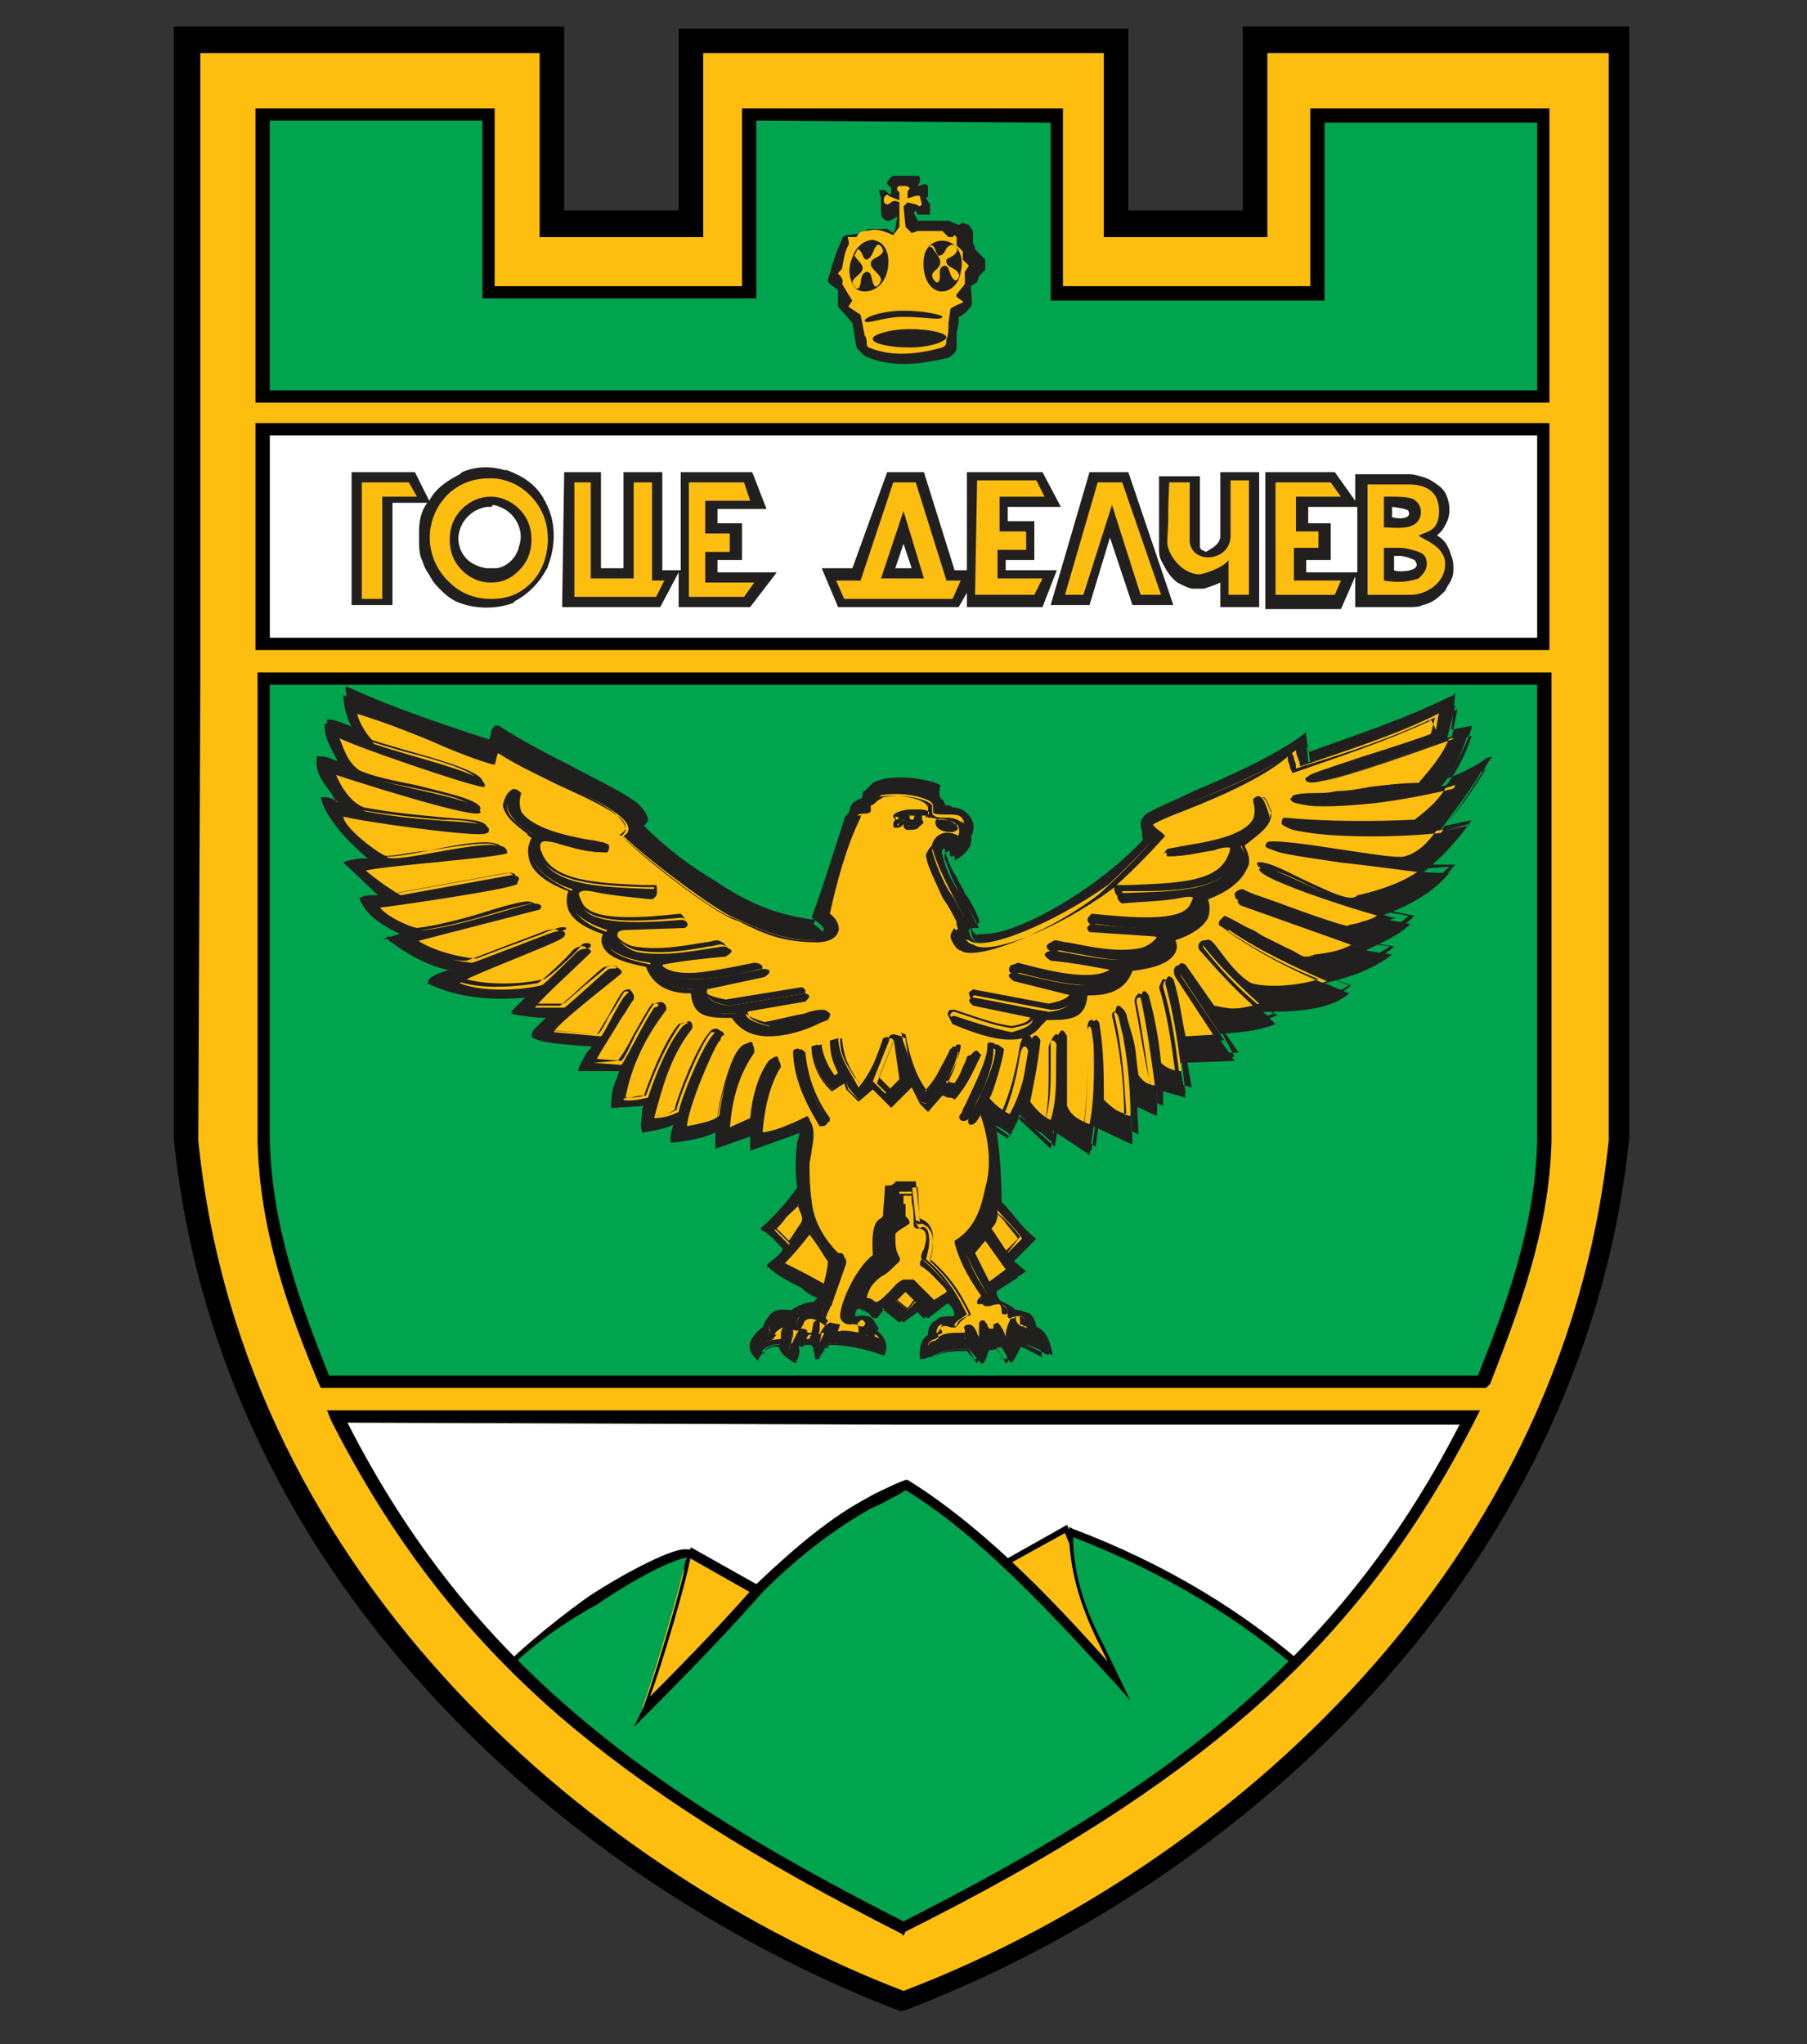 <svg xmlns="http://www.w3.org/2000/svg" xmlns:xlink="http://www.w3.org/1999/xlink" id="Layer_1" x="0px" y="0px" viewBox="0 0 88.4 100" style="enable-background:new 0 0 88.4 100;" xml:space="preserve"><rect x="0" y="0" width="88.4" height="100" fill="#333333" stroke="none"/><style type="text/css">	.st0{fill-rule:evenodd;clip-rule:evenodd;fill:#00A44F;}	.st1{fill-rule:evenodd;clip-rule:evenodd;fill:#FFFFFF;}	.st2{fill-rule:evenodd;clip-rule:evenodd;fill:#FEBE10;}	.st3{fill:#00A44F;}	.st4{fill:#FFFFFF;}	.st5{fill-rule:evenodd;clip-rule:evenodd;fill:#221F1F;}	.st6{fill:#221F1F;}</style><g>	<g>		<path class="st0" d="M44.6,95.6c-18.7-7.9-32.4-19-34.9-40.2l0-51.9l16,0l0,8.2l9.6,0l0-8.2l18.7,0l0,0l0,0l0,8.4l9.8,0l0-8.5l0,0   l14.8,0h0h0h0c-0.1,16.8,0,35.2-0.2,52C76.9,78,55.2,92.4,44.6,95.6L44.6,95.6z"></path>	</g>	<g>		<polygon class="st1" points="44.2,95.6 23.4,82.8 15.5,68.5 72.9,68.5 65,82.8   "></polygon>	</g>	<g>		<g>			<g>				<polygon class="st2" points="52.2,74.9 49,76.6 49.3,82.4 56.3,85.1     "></polygon>			</g>			<g>				<path d="M56.5,84.9l-4.3-10.3L49,76.4c-0.1,0-0.1,0.1-0.1,0.1l0.3,5.7c0,0.1,0,0.1,0.1,0.1l6.9,2.8c0,0,0,0,0.1,0     c0,0,0.1,0,0.1,0C56.5,85.1,56.5,85,56.5,84.9z M49.5,82.1l-0.3-5.5l2.9-1.6l3.9,9.7L49.5,82.1z"></path>			</g>		</g>		<g>			<g>				<polygon class="st2" points="33.7,76 36.8,77.8 36.6,83.5 29.6,86.3     "></polygon>			</g>			<g>				<path d="M29.5,86.2c0,0,0.1,0,0.1,0c0,0,0,0,0.1,0l6.9-2.8c0.1,0,0.1-0.1,0.1-0.1l0.3-5.7c0-0.1,0.1-0.1,0-0.1l-3.2-1.8     l-4.3,10.3C29.4,86.1,29.4,86.2,29.5,86.2z M29.8,85.9l3.9-9.7l3,1.7l-0.4,5.5L29.8,85.9z"></path>			</g>		</g>		<g>			<path class="st0" d="M24.5,81.9c0.5-0.6,2.4-2.3,4.4-3.7c2.1-1.4,4.2-2.4,4.7-2.3c0,0,0,0.1,0,0.1c-0.2,1.4-1.9,6.9-2.2,7.6    c2.1-2.1,4.1-4.2,5.7-6c1.9-1.9,3.7-3.3,5.3-4.2c0.7-0.4,1.3-0.7,1.8-0.9c3.6,2.2,7.1,5.9,10.4,9.6c-0.3-0.6-0.6-1.2-0.8-1.7    c-0.9-1.7-1.5-3.6-1.5-5.6c4.4,1.7,8.4,4,11.8,7c-4.2,4.3-11.9,9.6-19.1,12.9C33.7,90.1,26.6,84,24.5,81.9L24.5,81.9z"></path>			<path d="M45,95L45,95c-12.7-5.3-19.9-12.2-20.6-13l-0.1-0.1l0.1-0.1c0.5-0.6,2.3-2.2,4.4-3.7c2-1.3,4.2-2.4,4.8-2.3l0.2,0l0,0.2    c0,0,0,0.1,0,0.1c-0.2,1.2-1.4,5.3-2,6.9c2.2-2.2,3.9-4,5.2-5.5c2-1.9,3.7-3.3,5.4-4.2c0.5-0.3,1-0.5,1.4-0.7l0.5-0.2l0.1,0    c3.4,2.1,6.7,5.4,9.8,8.9l-0.4-0.8c-1-2-1.5-3.8-1.5-5.6l0-0.2l0.2,0.1c4.5,1.7,8.5,4.1,11.8,7.1l0.1,0.1L64.2,82    C59.9,86.4,52,91.7,45,95L45,95z M24.7,81.9c1.2,1.1,8.2,7.7,20.3,12.8c6.9-3.2,14.6-8.4,18.9-12.7c-3.2-2.8-7-5.1-11.4-6.8    c0,1.7,0.5,3.4,1.5,5.3l1.3,2.7l-0.7-0.8c-3.3-3.6-6.7-7.3-10.3-9.5l-0.3,0.2c-0.4,0.2-0.9,0.5-1.4,0.7c-1.6,0.9-3.4,2.2-5.3,4.1    c-1.4,1.6-3.3,3.6-5.7,6l-0.6,0.6l0.4-0.8c0.3-0.6,2-6.1,2.2-7.5c-0.7,0.1-2.5,1-4.4,2.3C27,79.7,25.2,81.2,24.7,81.9z"></path>		</g>	</g>	<g>		<g>			<path class="st3" d="M44.5,95.6L44.5,95.6C34,91.2,26.6,86.4,21,80.5c-6.5-6.8-10.2-15-11.4-25.1l0-52l16.2,0l0,8.2l9.5,0l0-8.2    l18.8,0l0,8.4l9.7,0l0-8.5l14.9,0l0,0.1V3.4v0.1V3.4h0.1l0,0.1c-0.1,8.4-0.1,17.3-0.1,26c0,8.7,0,17.6-0.1,26    C77.7,68,70.7,77.2,65,82.8C57.7,89.9,49.4,94.2,44.5,95.6L44.5,95.6z M9.7,3.5l0,51.9c1.2,10,4.9,18.2,11.3,25    c5.5,5.8,13,10.6,23.5,15.1c4.8-1.5,13.1-5.7,20.3-12.8c5.7-5.6,12.7-14.8,13.6-27.2c0.1-8.4,0.1-17.4,0.1-26    c0-8.6,0-17.5,0.1-25.9l-14.7,0l0,8.5l-10,0l0-8.4l-18.5,0l0,8.2l-9.7,0l0-8.2L9.7,3.5z"></path>		</g>	</g>	<g>		<g>			<path class="st1" d="M12.4,31.4l63.4,0l0-10.4l-63.4,0C12.4,24.5,12.4,28,12.4,31.4L12.4,31.4z"></path>		</g>		<g>			<path class="st4" d="M75.9,31.5l-63.6,0l0-10.5l63.6,0L75.9,31.5z M12.4,31.4l63.3,0l0-10.2l-63.3,0L12.4,31.4z"></path>		</g>	</g>	<g>		<g>			<g>				<path class="st5" d="M43.7,8.6c0.4,0,0.8,0,1.2,0c0.1,0,0.1,0.1,0.1,0.1c0,0.1,0,0.1,0,0.2l-0.1,0.2c0.2,0,0.3-0.2,0.5,0l0,0.5     l-0.1,0.1l0.2,0.3l0,0.5l-0.6,0l-0.1-0.2l-0.1,0.1l0.1,0.2l0.1,0.2l1.5,0l0.5,0.2l0.2-0.1l0.3,0.1l0.2,0.3l0,0.6l0.1,0.2v0.1     l0.5,0.5l0,0.5l-0.3,0.3l-0.1,0.3L47.5,14c0,0.3,0.1,0.9,0,1c-0.2,0.2-0.3,0.4-0.6,0.5l0,0.3l-0.1,0.5c0,0.2,0,0.5,0,0.7     c0,0.2-0.2,0.4-0.4,0.5c-1.3,0.3-2.6,0.5-3.9,0c-0.3-0.1-0.4-0.3-0.6-0.5l-0.2-1.2L41,15l0-0.5c0,0,0,0,0,0l0,0c0,0,0,0,0,0v0v0     l0,0c0-0.1,0-0.2,0-0.3c0,0,0,0,0,0c-0.2-0.2-0.5-0.3-0.5-0.5c0.2-0.7,0.4-1.4,0.7-2c0-0.1,0.1-0.2,0.3-0.2l0.7-0.1l0.3-0.2     l0.9,0l0.3,0.2l0.1-0.2l0.1-0.6c-0.2,0.1-0.3,0.2-0.5,0.2c-0.1,0-0.3-0.2-0.3-0.3l0-0.8L43,9.3l0.3,0l0.2,0.2l0.1,0l0-0.3     L43.4,9c0,0,0-0.1,0-0.1C43.5,8.8,43.6,8.6,43.7,8.6L43.7,8.6z"></path>			</g>		</g>		<g>			<g>				<path class="st2" d="M44.2,9.1C44.2,9.1,44.2,9.1,44.2,9.1c0.2,0,0.2,0,0.3,0.1c0,0.1-0.1,0.1-0.1,0.2l0,0.3     c0.1,0,0.5-0.2,0.6-0.1l0.1,0.4l-0.1,0.1L44.8,10l-0.4-0.1l-0.2,0.2l0.1,1l0.3,0.3l0.3-0.1l1.2,0l0.3,0.3l0.2,0l0.1-0.1l0.1,0.1     l0,0.4l0.3,0.3l0,0.4l0.3,0.3l-0.2,0.3l0,0.3l0,0.3l-0.4,0.5c-0.1,0.2,0.4,0.3,0.3,0.4c-0.2,0.1-0.3,0.1-0.6,0.3l-0.1,0.7     c0,0.3,0,0.6-0.1,0.8c0,0.2,0,0.3-0.2,0.4c-1.1,0.3-2.4,0.5-3.6,0c-0.2-0.1,0-0.3-0.2-0.6l-0.2-1L41.5,15l0.2-0.3     c-0.1-0.1-0.3-0.5-0.5-0.8c0.1-0.3-0.2-0.5-0.2-0.5c0-0.1,0.2-0.2,0.2-0.3c0.1-0.5,0.1-0.7,0.3-1.1c0.1-0.1-0.1-0.5,0-0.4     c0.1,0,0.3,0,0.4,0c0.1-0.2,0.2-0.3,0.5-0.3c0.4-0.1,0.6-0.1,1.3,0.2l0.3-0.4l0-1.2c-0.4-0.2-0.4,0.1-0.6,0.1     c-0.2,0-0.2-0.3-0.1-0.4c0.1-0.1,0.1-0.1,0.2,0L44,9.8l0-0.4c-0.2-0.1-0.1-0.3,0-0.3C44.1,9.1,44.1,9.1,44.2,9.1L44.2,9.1z"></path>			</g>		</g>		<g>			<g>				<path class="st5" d="M44.5,16.1c1,0,1.8,0.2,1.8,0.4c0,0.2-0.8,0.5-1.8,0.5c-1,0-1.8-0.2-1.8-0.4C42.6,16.4,43.5,16.1,44.5,16.1     L44.5,16.1z"></path>			</g>		</g>		<g>			<g>				<path class="st5" d="M44.2,15.2c1,0,1.9,0.2,1.9,0.3c0,0.2-0.9,0-1.9,0c-1,0-1.8,0.4-1.9,0.2C42.3,15.5,43.2,15.2,44.2,15.2     L44.2,15.2z"></path>			</g>		</g>		<g>			<g>				<path class="st5" d="M42.9,11.8c0.4,0.1,0.7,0.7,0.5,1.5c-0.2,0.8-0.9,1.1-1.4,0.9c-0.4-0.2-0.6-1-0.3-1.6     C41.9,11.9,42.6,11.6,42.9,11.8L42.9,11.8z"></path>			</g>		</g>		<g>			<g>				<path class="st5" d="M46.3,11.8c0.5,0.1,0.9,0.7,0.7,1.5c-0.1,0.8-0.8,1.1-1.2,0.9c-0.5-0.2-0.7-1-0.6-1.6     C45.3,11.9,45.9,11.7,46.3,11.8L46.3,11.8z"></path>			</g>		</g>		<g>			<g>				<path class="st2" d="M42,12.2c0.2,0.1,0.2,0.5,0.4,0.5c0.3-0.1,0.3-0.5,0.5-0.7c0.1-0.1,0.3,0.1,0.3,0.3     c-0.1,0.3-0.6,0.3-0.6,0.6c0,0.3,0.5,0.5,0.5,0.8c0,0.1-0.2,0.4-0.3,0.3c-0.2-0.2-0.1-0.7-0.4-0.7c-0.4,0.1-0.2,0.6-0.4,0.8     c-0.1,0.1-0.3-0.2-0.3-0.3c0.1-0.3,0.5-0.4,0.5-0.7c0-0.2-0.3-0.4-0.4-0.6C41.9,12.3,42,12.1,42,12.2L42,12.2z"></path>			</g>		</g>		<g>			<g>				<path class="st2" d="M45.6,12c0.2,0.1,0.2,0.6,0.4,0.5c0.3-0.1,0.2-0.4,0.5-0.5c0.1-0.1,0.4,0.1,0.3,0.3     c-0.1,0.3-0.6,0.3-0.5,0.5c0,0.3,0.5,0.3,0.6,0.6c0.1,0.1-0.1,0.4-0.2,0.3c-0.3-0.2-0.2-0.7-0.5-0.7c-0.4,0.1-0.1,0.6-0.3,0.8     c-0.1,0.1-0.3-0.2-0.3-0.3c0-0.3,0.4-0.3,0.4-0.7c0-0.2-0.3-0.5-0.4-0.7C45.4,12.1,45.5,12,45.6,12L45.6,12z"></path>			</g>		</g>	</g>	<g>		<g>			<g>				<path class="st5" d="M39.7,44.9c0.6-1.6,1.1-3.3,1.6-4.8c0.1-0.4,0.4-0.3,0.6-0.5c0.1-0.1,0-0.3,0.1-0.4     c0.1-0.1,0.3-0.3,0.4-0.4c1.1-0.5,3.4-0.1,3.5,0.3c0.1,0.1,0.1,0.4,0.3,0.5c0.3,0.1,0.7,0,0.9,0.3c0.3,0.2,0.5,0.6,0.4,1     c-0.1,0.4-0.5,0.8-0.9,1c-0.2,0.1-0.1-0.3-0.2-0.4c-0.2-0.1-0.4,0.1-0.3,0.3c0.1,0.5,0.3,1,0.6,1.5c0.4,0.7,0.8,1.3,1.1,2     c0,0.1-0.4,0.1-0.4,0.2c0,0.3,0.3,0.7,0.5,0.6c1.8,0.2,5.9-2.2,8.2-4.7c-0.3-0.3-0.4-1,0.3-1.3c0.9-0.6,5.5-2.1,7.5-3.8     c0,0.3,0.1,0.7,0.1,1c2.4-0.8,4.9-1.7,7.2-2.8l-0.4,1.6c0.3-0.1,0.7-0.1,1-0.2c-0.3,1-0.7,1.9-1.4,2.7c0.7-0.3,1.5-0.6,2.2-1.1     c-0.6,1.1-1.4,2.1-2.2,3.2l1.4-0.3c-0.6,0.8-1.3,1.6-2.2,2.3c0.4,0,0.8,0,1.3,0c-0.8,1-2.1,1.7-3.6,2.2c0.6,0.1,1.1,0.2,1.7,0.3     c-0.6,0.6-1.4,0.9-2.2,1.3l1.3,0.2c-0.9,0.7-2,1.1-3.3,1.4l1.2,0.5c-0.9,0.8-2.5,0.9-4.2,0.9l0.6,0.6c-1,0.4-1.9,0.4-2.9,0.5     l0.9,1.3l-2.7,0.1l0.3,1.7l-1.4-0.4l0,1.3l-1.3-0.6l0.1,2l-1.9-0.9l-0.2,1.4l-1.8-1.2L51.6,56l-1.7-1.5l-0.5,1     c-0.2-0.2-0.5-0.3-0.7-0.5c0.2,1.2,0.3,2.6,0.3,3.8c0.6,0.6,1,1.3,1.7,1.8l-1.1,1.1l0.6,0.5l-1.4,0.9c-0.1,0.2,0,0.4,0.2,0.6     c0.4,0.1,0.6,0.3,0.8,0.5c0.6-0.1,0.8,0.2,0.9,0.7c0.5,0.2,0.7,0.8,0.8,1.4l-1.2-0.5l-0.3,0c-0.2,0.3-0.5,1.1-0.6,0.8l-0.4-0.7     l-0.6,0.1c-0.1,0.2-0.2,0.8-0.4,0.7L47.4,66c-0.5,0-1,0-1.5,0.2c-0.3,0.1-0.9,0.5-0.9,0.1c0-0.4,0.1-0.7,0.4-0.9     c0-0.3,0.1-0.6,0.4-0.7c0.2-0.3,0.9-0.1,0.9-0.4c0-0.3-0.3-0.7-0.6-0.5l-0.9,0.7l-0.4-0.4l-0.8,0.6L43.2,64l-0.4,0.5     c-0.3-0.2-0.5-0.5-0.9-0.5c-0.2,0-0.3,0.6-0.1,0.5c0.4-0.1,0.7,0,0.9,0.3l0.1,0.2l-0.1,0.1c0.3,0.2,0.6,0.6,0.5,1.1     c-0.9-0.3-1.7-0.5-2.6-0.5c-0.3,0.1-0.2,0.5-0.7,0.8c-0.1-0.2,0-0.7-0.3-0.7l-0.6,0c0.1,0.3,0,0.5-0.1,0.8     c-0.3-0.2-0.6-0.5-0.7-0.8c-0.4-0.1-0.9,0.1-1.1,0.6c-0.4-0.4-0.4-0.8,0.1-1.4l0.2-0.1c0.2-0.8,0.6-0.9,1.3-0.8     c0.3-0.2,0.7-0.4,1.1-0.4c0.1-0.1,0.4-0.4,0.2-0.4c-0.8-0.5-1.8-0.9-2.5-1.4c0.3-0.3,0.7-0.5,0.8-0.8c-0.3-0.4-0.6-0.7-1.1-1     c0.7-0.6,1.3-1.3,1.8-2c-0.1-0.7-0.1-1.5,0-2.2l0.2-0.8l-2.5,0.9l0-0.7L35,56.1l0-0.8c-0.6,0.3-1.4,0.5-2.2,0.5     c0-0.3,0.1-0.6,0.2-0.9c-0.5,0.2-1,0.3-1.6,0.4c-0.1-0.4,0.1-0.8,0.1-1.2l-1.6,0.1c0-0.7,0.3-1.3,0.4-1.8l-2,0     c0.1-0.5,0.5-0.8,0.7-1.2c-1.5-0.1-2.8-0.2-3-0.5c0-0.4,0.5-0.6,0.8-0.9c-0.6,0-1.3-0.1-1.8-0.2l0.8-0.8     c-2.1,0.2-3.7-0.1-4.9-0.7c0.3-0.3,0.9-0.4,1.3-0.6c-1.2-0.2-2.3-0.8-3.3-1.6l0.9-0.3c-1-0.4-1.8-1-2.1-1.7     c0.2-0.1,0.6-0.1,0.9-0.1l-1.8-1.6c0.3-0.2,0.8-0.1,1.2-0.2c-1.1-0.9-2.2-2.2-2.3-3c0.3,0,0.9,0.4,0.8,0.2     c-0.5-0.7-1.1-1.6-1-2.2c0.3-0.1,1.2,0.7,1,0.2c-0.3-0.6-0.7-1.2-0.6-1.8c0.6,0,1.7,0.9,1.4,0.4c-0.3-0.6-0.5-1.2-0.5-1.8     c2,0.9,4.4,1.8,7,2.7c0.1-0.2,0.1-0.8,0.3-0.7c1.9,1.3,5.3,2.6,6.8,3.8c0.5,0.5,0.6,0.8,0.2,1.1c1,1,2.2,2,3.6,2.8     c1.4,0.9,2.9,1.7,5,1.9C40.5,45.7,40.5,45.4,39.7,44.9L39.7,44.9z"></path>			</g>			<g>				<path class="st6" d="M38.9,66.7L38.9,66.7c-0.5-0.3-0.7-0.5-0.8-0.8c-0.4-0.1-0.8,0.2-1,0.6l0,0.1l-0.1-0.1     c-0.5-0.5-0.4-0.9,0.1-1.4l0,0l0.2-0.1c0.2-0.8,0.8-0.9,1.4-0.8c0.4-0.2,0.7-0.3,1.1-0.4c0,0,0.1-0.1,0.1-0.1     c0,0,0.1-0.1,0.1-0.2c-0.3-0.1-0.6-0.3-0.8-0.5c-0.6-0.3-1.2-0.6-1.6-1l-0.1,0l0.1-0.1c0.1-0.1,0.2-0.2,0.3-0.3     c0.2-0.2,0.4-0.3,0.4-0.5c-0.3-0.3-0.6-0.7-1-0.9l-0.1,0l0.1-0.1c0.8-0.7,1.3-1.3,1.8-2c-0.1-0.9-0.1-1.6,0-2.1l0.1-0.6     l-2.5,0.9l0-0.7L35,56.2l0-0.8c-0.6,0.3-1.3,0.4-2.1,0.5l-0.1,0l0-0.1c0-0.2,0-0.4,0.1-0.6c0-0.1,0-0.1,0.1-0.2     c-0.4,0.2-0.9,0.3-1.5,0.4l-0.1,0l0-0.1c-0.1-0.3,0-0.5,0-0.8c0-0.1,0-0.3,0.1-0.4l-1.6,0.1l0-0.1c0-0.6,0.1-1,0.3-1.4     c0-0.1,0.1-0.2,0.1-0.3l-2,0l0-0.1c0.1-0.3,0.3-0.6,0.4-0.8c0.1-0.1,0.2-0.2,0.3-0.4c-0.2,0-0.3,0-0.5,0     c-1.4-0.1-2.2-0.2-2.4-0.5l0,0l0,0c0-0.3,0.3-0.5,0.5-0.7c0.1-0.1,0.1-0.1,0.2-0.2c-0.7,0-1.2-0.1-1.7-0.2l-0.1,0l0.8-0.8     c-1.9,0.1-3.4-0.1-4.8-0.7l-0.1,0l0.1-0.1c0.2-0.2,0.5-0.3,0.8-0.4c0.1,0,0.2-0.1,0.3-0.1c-1.2-0.3-2.3-0.9-3.1-1.6L18.7,46     l0.9-0.3c-1.1-0.5-1.7-1-2-1.7l0-0.1l0.1,0c0.1-0.1,0.4-0.1,0.6-0.1c0.1,0,0.1,0,0.2,0l-1.7-1.6l0.1,0c0.2-0.1,0.5-0.2,0.8-0.2     c0.1,0,0.2,0,0.3,0c-1-0.9-2.1-2.2-2.2-2.9l0-0.1l0.1,0c0.2,0,0.4,0.1,0.6,0.2c0,0,0.1,0,0.1,0c-0.1-0.1-0.2-0.3-0.2-0.4     c-0.4-0.6-0.8-1.2-0.7-1.8l0,0l0,0c0.2,0,0.5,0.1,0.7,0.2c0.1,0,0.2,0.1,0.3,0.1c0,0,0,0,0-0.1c0-0.1-0.1-0.2-0.2-0.3     c-0.3-0.5-0.5-1-0.5-1.6l0-0.1l0.1,0c0,0,0,0,0,0c0.3,0,0.7,0.2,1,0.3c0.1,0.1,0.3,0.1,0.4,0.2c0,0,0,0,0-0.1     c-0.3-0.6-0.5-1.2-0.6-1.9l0-0.1l0.1,0c1.7,0.8,3.9,1.6,7,2.6c0,0,0-0.1,0-0.2c0-0.2,0.1-0.4,0.2-0.5c0,0,0.1,0,0.2,0     c0.9,0.6,2.2,1.3,3.4,1.9c1.3,0.7,2.6,1.3,3.4,1.9c0.3,0.3,0.5,0.6,0.5,0.8c0,0.1-0.1,0.2-0.2,0.3c1.1,1.1,2.3,2,3.5,2.7     c1.6,1.1,3.1,1.7,4.9,1.9c0.5,0,0.6,0,0.6-0.1c0,0,0-0.1-0.5-0.5l0,0l0-0.1c0.4-1,0.8-2.1,1.1-3.1c0.2-0.6,0.3-1.1,0.5-1.7     c0.1-0.3,0.3-0.3,0.4-0.4c0.1,0,0.2-0.1,0.2-0.1c0,0,0-0.1,0-0.1c0-0.1,0-0.2,0.1-0.2l0.4-0.4c0.9-0.5,2.7-0.2,3.3,0.1     C45.9,38.9,46,39,46,39c0,0,0,0.1,0.1,0.1c0.1,0.1,0.1,0.3,0.2,0.3c0.1,0,0.2,0,0.3,0.1c0.2,0,0.5,0.1,0.6,0.2     c0.3,0.2,0.5,0.6,0.4,1c-0.1,0.4-0.5,0.8-0.9,1c-0.1,0-0.1,0-0.1,0c-0.1,0-0.1-0.1-0.1-0.2c0-0.1,0-0.2-0.1-0.2     c-0.1,0-0.1,0-0.2,0c-0.1,0-0.1,0.1,0,0.2l0,0c0.1,0.4,0.3,1,0.6,1.4c0.1,0.3,0.3,0.5,0.4,0.8c0.3,0.4,0.5,0.8,0.7,1.3     c0,0,0,0.1,0,0.1c0,0.1-0.1,0.1-0.2,0.1c0,0-0.1,0-0.2,0c0,0.2,0.1,0.4,0.2,0.5c0.1,0,0.1,0.1,0.2,0l0,0l0,0c0.1,0,0.1,0,0.2,0     c1.8,0,5.7-2.3,7.9-4.7c-0.1-0.2-0.2-0.5-0.2-0.7c0-0.2,0.2-0.5,0.5-0.6c0.3-0.2,1.1-0.5,2.1-1c1.7-0.7,4.1-1.8,5.4-2.8l0.1-0.1     l0,0.1c0,0.3,0.1,0.6,0.1,0.9c2.2-0.8,4.7-1.6,7.1-2.8l0.1-0.1L71,35.7l1-0.2l0,0.1c-0.3,0.9-0.7,1.7-1.2,2.5     c0.7-0.3,1.4-0.6,1.9-1L73,37l-0.2,0.3c-0.6,1-1.3,2.1-2.1,3.1l1.4-0.3L72,40.1c-0.5,0.8-1.2,1.5-2,2.2l1.2,0l-0.1,0.1     c-0.7,0.9-1.8,1.6-3.4,2.1l1.5,0.3l-0.1,0.1c-0.5,0.5-1.2,0.8-1.9,1.1c-0.1,0-0.1,0.1-0.2,0.1l1.2,0.2l-0.1,0.1     c-0.9,0.7-2,1.1-3.1,1.4l1.1,0.4l-0.1,0.1c-0.9,0.7-2.4,0.9-4.1,0.9l0.6,0.5l-0.1,0c-0.9,0.4-1.7,0.4-2.7,0.5l0.9,1.3L58,51.5     l0.3,1.7l-1.4-0.4l0,1.3l-1.3-0.6l0.1,2l-1.9-0.9l-0.2,1.5L51.8,55l-0.2,1.1l-1.7-1.5l-0.5,1l-0.7-0.5c0.2,1.2,0.3,2.4,0.2,3.6     c0.2,0.2,0.3,0.4,0.5,0.6c0.3,0.4,0.7,0.8,1.1,1.2l0.1,0l-1.2,1.1l0.6,0.6l-1.5,0.9c0,0.1-0.1,0.3,0.2,0.5     c0.3,0,0.6,0.2,0.8,0.5c0.6-0.1,0.8,0.2,1,0.7c0.5,0.3,0.7,0.9,0.8,1.4l0,0.1l-1.3-0.6l-0.3,0c0,0.1-0.1,0.2-0.1,0.2     c-0.2,0.4-0.3,0.6-0.5,0.6c0,0,0,0,0,0c0,0-0.1,0-0.1-0.1l-0.4-0.7l-0.5,0.1c0,0,0,0.1-0.1,0.2c-0.1,0.3-0.2,0.5-0.3,0.5     c0,0-0.1,0-0.1-0.1L47.4,66c-0.5,0-0.9,0-1.4,0.2c-0.1,0-0.2,0.1-0.3,0.1c-0.2,0.1-0.5,0.2-0.6,0.1c0,0-0.1-0.1-0.1-0.2     c0-0.4,0.1-0.7,0.4-0.9c0-0.3,0.1-0.6,0.4-0.7c0.1-0.2,0.4-0.2,0.6-0.2c0.2,0,0.3,0,0.3-0.1c0-0.2-0.1-0.4-0.2-0.5     c-0.1,0-0.2,0-0.2,0l-0.9,0.7l-0.4-0.4l-0.8,0.6l-0.9-0.7l-0.4,0.5l-0.1,0c-0.1-0.1-0.2-0.1-0.3-0.2C42.3,64.2,42.2,64,42,64     c0,0,0,0,0,0c0,0,0,0-0.1,0.1c-0.1,0.1-0.1,0.3,0,0.3c0.4-0.1,0.8,0,0.9,0.3L43,65l-0.1,0.1c0.3,0.2,0.6,0.7,0.4,1.1l0,0.1     l-0.1,0c-0.9-0.3-1.7-0.5-2.6-0.5c-0.1,0-0.1,0.1-0.2,0.2c-0.1,0.2-0.2,0.4-0.4,0.5l-0.1,0l0-0.1c0-0.1,0-0.2-0.1-0.3     c0-0.3-0.1-0.4-0.2-0.4l-0.6,0C39.2,66.1,39.1,66.4,38.9,66.7L38.9,66.7z M38.1,65.8c0.1,0,0.1,0,0.2,0l0,0l0,0     c0.1,0.3,0.3,0.5,0.6,0.7c0.1-0.3,0.1-0.5,0.1-0.7l0-0.1l0.7,0c0.3,0,0.3,0.3,0.4,0.5c0,0.1,0,0.1,0,0.2     c0.2-0.1,0.2-0.3,0.3-0.4c0.1-0.1,0.1-0.3,0.3-0.3c0.8,0,1.7,0.2,2.5,0.5c0.1-0.4-0.2-0.8-0.5-1l-0.1,0l0.1-0.1l-0.1-0.2     c-0.2-0.3-0.4-0.4-0.8-0.3c-0.1,0-0.1,0-0.1,0c-0.1-0.1,0-0.3,0-0.4c0-0.1,0.1-0.2,0.2-0.2c0,0,0,0,0,0c0.2,0,0.4,0.2,0.6,0.3     c0.1,0.1,0.1,0.1,0.2,0.2l0.4-0.5l0.9,0.7l0.8-0.6l0.4,0.4l0.8-0.7c0.1-0.1,0.3-0.1,0.4,0c0.2,0.1,0.3,0.4,0.3,0.6     c0,0.2-0.2,0.2-0.4,0.2c-0.2,0-0.4,0.1-0.5,0.2l0,0l0,0c-0.3,0.1-0.4,0.4-0.4,0.7l0,0l0,0c-0.3,0.2-0.4,0.5-0.4,0.9     c0,0,0,0,0,0.1c0.1,0,0.3-0.1,0.5-0.1c0.1,0,0.2-0.1,0.3-0.1c0.5-0.2,1-0.2,1.5-0.2l0,0l0.5,0.6c0,0,0,0,0,0     c0,0,0.1-0.3,0.2-0.4c0-0.1,0-0.2,0.1-0.2l0,0l0.7-0.1l0.4,0.7c0,0,0,0,0,0c0.1,0,0.3-0.4,0.3-0.5c0.1-0.1,0.1-0.2,0.1-0.3l0,0     l0.4,0l1,0.5c-0.1-0.5-0.3-1-0.8-1.2l0,0l0,0c-0.1-0.5-0.3-0.7-0.9-0.6l0,0l0,0c-0.2-0.3-0.4-0.4-0.7-0.5l0,0l0,0     c-0.2-0.1-0.4-0.4-0.2-0.7l0,0l1.4-0.9l-0.5-0.5l1.1-1.1c-0.4-0.3-0.8-0.7-1.1-1.1c-0.2-0.2-0.3-0.4-0.5-0.6l0,0l0,0     c0.1-1.2,0-2.6-0.3-3.8l0-0.2l0.8,0.5l0.5-1l1.6,1.5l0.2-1.1l1.8,1.2l0.2-1.4l1.8,0.9l-0.1-2l1.3,0.6l0-1.3l1.4,0.4l-0.2-1.7     l2.6-0.1L59.5,50l0.1,0c1,0,1.8-0.1,2.7-0.4L61.7,49l0.2,0c1.7,0,3.2-0.2,4.1-0.8l-1.3-0.5l0.2-0.1c1.1-0.3,2.2-0.7,3.1-1.3     l-1.4-0.2l0.2-0.1c0.1-0.1,0.3-0.1,0.4-0.2c0.6-0.3,1.2-0.5,1.7-1l-1.8-0.3l0.3-0.1c1.6-0.5,2.7-1.2,3.5-2l-1.3,0.1l0.2-0.1     c0.8-0.7,1.5-1.4,2.1-2.1l-1.4,0.4l0.1-0.2c0.8-0.9,1.5-1.9,2.1-2.9c-0.6,0.4-1.2,0.7-1.9,1l-0.2,0.1l0.1-0.2     c0.6-0.8,1-1.6,1.3-2.5l-1,0.2l0.3-1.5c-2.4,1.2-4.9,2-7.1,2.8l-0.1,0l0-0.1c0-0.3-0.1-0.6-0.1-0.9c-1.4,1.1-3.7,2.1-5.4,2.8     c-1,0.4-1.7,0.7-2,1c-0.3,0.1-0.4,0.4-0.4,0.5c0,0.3,0.1,0.5,0.2,0.6l0,0l0,0c-2.4,2.6-6.5,4.9-8.3,4.7c-0.1,0-0.2,0-0.3,0     c-0.2-0.1-0.3-0.4-0.3-0.6c0-0.1,0.1-0.1,0.3-0.1c0,0,0.1,0,0.1,0c-0.2-0.4-0.4-0.8-0.7-1.2c-0.2-0.3-0.3-0.5-0.4-0.8     c-0.3-0.5-0.4-1-0.6-1.4l0,0c0-0.1,0-0.3,0.1-0.3c0.1-0.1,0.2-0.1,0.3,0c0.1,0.1,0.1,0.2,0.1,0.3c0,0,0,0.1,0,0.1     c0.4-0.2,0.8-0.6,0.8-0.9c0.1-0.3-0.1-0.7-0.4-0.9c-0.1-0.1-0.3-0.2-0.6-0.2c-0.1,0-0.2,0-0.3-0.1c-0.2,0-0.2-0.2-0.3-0.4     c0,0,0-0.1-0.1-0.1c0,0,0-0.1-0.2-0.1c-0.6-0.3-2.3-0.5-3.2-0.1l-0.4,0.4c0,0,0,0.1,0,0.1c0,0.1,0,0.2,0,0.2     c-0.1,0.1-0.2,0.1-0.3,0.2c-0.1,0.1-0.3,0.1-0.3,0.3c-0.2,0.5-0.3,1.1-0.5,1.6c-0.3,1-0.6,2.1-1.1,3.1c0.4,0.3,0.6,0.5,0.5,0.7     c-0.1,0.1-0.3,0.2-0.7,0.2c-1.8-0.2-3.4-0.8-5-1.9c-1.3-0.7-2.5-1.6-3.6-2.8L31,40.9l0.1,0c0.1-0.1,0.2-0.2,0.2-0.3     c0-0.2-0.1-0.4-0.4-0.7c-0.8-0.6-2-1.2-3.3-1.9c-1.2-0.6-2.5-1.2-3.4-1.9l0,0c0,0,0,0,0,0c-0.1,0-0.1,0.2-0.1,0.4     c0,0.1,0,0.2-0.1,0.2l0,0.1l-0.1,0c-3.1-1-5.2-1.8-6.9-2.6c0,0.6,0.2,1.1,0.5,1.7c0,0,0.1,0.2,0,0.2c-0.1,0.1-0.2,0-0.6-0.2     c-0.3-0.1-0.6-0.3-0.9-0.3c0,0.5,0.2,0.9,0.4,1.4c0.1,0.1,0.1,0.2,0.2,0.3c0,0.1,0.1,0.2,0,0.2c-0.1,0.1-0.2,0-0.5-0.1     c-0.2-0.1-0.4-0.2-0.6-0.2c-0.1,0.5,0.3,1.1,0.7,1.6c0.1,0.2,0.2,0.3,0.3,0.5c0,0,0.1,0.1,0,0.1c-0.1,0.1-0.1,0-0.3-0.1     c-0.1-0.1-0.3-0.1-0.4-0.1c0.2,0.7,1.3,2,2.3,2.9l0.1,0.1l-0.1,0c-0.1,0-0.3,0-0.4,0c-0.2,0-0.5,0-0.7,0.1l1.8,1.6l-0.2,0     c-0.1,0-0.2,0-0.3,0c-0.2,0-0.4,0-0.5,0c0.3,0.6,0.9,1.1,2,1.6l0.2,0.1L19,46c0.9,0.6,1.9,1.3,3.2,1.5l0.2,0l-0.2,0.1     c-0.2,0.1-0.4,0.2-0.5,0.2c-0.2,0.1-0.5,0.2-0.6,0.3c1.3,0.6,2.9,0.8,4.8,0.6l0.2,0l-0.9,0.8c0.5,0.1,1,0.2,1.7,0.2l0.2,0     l-0.1,0.1c-0.1,0.1-0.2,0.2-0.3,0.3c-0.2,0.2-0.4,0.3-0.4,0.5c0.2,0.2,1.2,0.3,2.3,0.4c0.2,0,0.4,0,0.6,0l0.1,0l0,0.1     c-0.1,0.2-0.2,0.3-0.3,0.5c-0.1,0.2-0.3,0.4-0.4,0.6l2,0l0,0.1c0,0.1-0.1,0.2-0.1,0.3c-0.1,0.4-0.3,0.8-0.3,1.3l1.6-0.1l0,0.1     c0,0.2,0,0.3-0.1,0.5c0,0.2-0.1,0.4,0,0.6c0.6-0.1,1.1-0.2,1.5-0.4l0.1,0l0,0.1c0,0.1,0,0.2-0.1,0.3c0,0.1-0.1,0.3-0.1,0.5     c0.8,0,1.5-0.2,2.1-0.5l0.1-0.1l0,0.8l1.7-0.7l0,0.7l2.5-0.9L39.1,56c-0.1,0.6-0.1,1.3,0,2.1l0,0l0,0c-0.4,0.6-1,1.2-1.7,2     c0.4,0.3,0.8,0.6,1,1l0,0l0,0c-0.1,0.2-0.3,0.4-0.5,0.6c-0.1,0.1-0.2,0.1-0.2,0.2c0.5,0.3,1,0.6,1.6,0.9     c0.3,0.2,0.6,0.3,0.9,0.5c0,0,0.1,0.1,0.1,0.1c0,0.1-0.1,0.2-0.1,0.3c0,0.1-0.1,0.1-0.1,0.2l0,0l0,0c-0.4,0-0.7,0.1-1.1,0.4l0,0     l0,0c-0.6-0.1-1.1,0-1.2,0.7l0,0l-0.2,0.1c-0.4,0.6-0.5,0.8-0.2,1.2C37.3,66,37.7,65.8,38.1,65.8z M47.8,45.2     C47.8,45.2,47.8,45.2,47.8,45.2C47.8,45.2,47.8,45.2,47.8,45.2z"></path>			</g>		</g>		<g>			<g>				<path class="st5" d="M40.6,57l0.7,1.3l0.3-0.3c-0.3-0.6-0.4-1.2-0.4-1.8c0.1,0,0.3-0.1,0.4-0.1c0.1,1,0.5,2.1,1.2,3.1     c-0.2,0.1-0.4,0-0.5-0.1L42,58.6c-0.2,0.1-0.4,0.3-0.6,0.4c-0.5-0.6-0.9-1.2-1.2-1.8L40.6,57L40.6,57z"></path>			</g>		</g>		<g>			<g>				<path class="st5" d="M47.9,57.1c-0.1,0.5-0.2,0.9-0.4,1.3c-0.1,0.1-0.4-0.1-0.3-0.3c0.2-0.6,0.4-1.6,0.3-2.1     c-0.1,0-0.3,0.1-0.4,0c0.1,1.1-0.2,2.2-1,3.1c0.2,0.1,0.2,0.3,0.3,0.1l0.4-0.7c0.2,0.1,0.6,0.4,0.8,0.6c0.2-0.5,0.4-1.4,0.7-2     L47.9,57.1L47.9,57.1z"></path>			</g>		</g>		<g>			<g>				<path class="st2" d="M44.4,64.1l-0.6-0.5l0.5-0.4l0.5,0.5L44.4,64.1L44.4,64.1z M44,58.3l0.6,0l0,0.3c0.1,0.3,0.2,0.7,0.1,1     c0,0.1,0.1,0.2,0.2,0.3c0.7-0.2,0.4,0.8,0.3,1.2c-0.1,0.2-0.2,0.4-0.1,0.5c0.5,0.3,0.9,0.9,1.4,1.4c-0.2,0.3-0.6,0.4-0.8,0.7     l-1-1l-0.5,0c-0.4,0.2-0.8,0.9-1.3,1.1c-0.3-0.2-0.1-0.2-0.5-0.3c0-0.2,0.3-0.8,0.7-1.3c0.2-0.2,0.4-0.4,0.5-0.5     c0.2-0.1,0.3-0.2,0.2-0.3c-0.2-0.4-0.2-0.8-0.2-1.1c0-0.2,0.3-0.4,0.5-0.4c0.2-0.1,0.2-0.2,0-0.4l0-0.6l-0.1,0L44,58.3L44,58.3z     "></path>			</g>			<g>				<path class="st6" d="M44.4,64.1l-0.7-0.6l0.6-0.5l0.6,0.5L44.4,64.1z M43.9,63.6l0.5,0.4l0.3-0.4l-0.4-0.4L43.9,63.6z      M42.8,63.9L42.8,63.9c-0.2-0.1-0.2-0.2-0.3-0.2c0,0,0-0.1-0.3-0.1l-0.1,0l0-0.1c0-0.3,0.3-0.9,0.7-1.3c0.2-0.2,0.3-0.3,0.5-0.4     l0.1-0.1c0.1-0.1,0.2-0.2,0.2-0.2c-0.2-0.4-0.2-0.7-0.2-1l0-0.1c0-0.2,0.4-0.5,0.6-0.5c0,0,0.1-0.1,0.1-0.1c0,0,0-0.1-0.1-0.2     l0,0l0-0.6l-0.1,0l0-0.6l0.7,0l0,0.4c0.1,0.4,0.1,0.7,0.1,1.1c0,0.1,0,0.1,0.1,0.2c0.2,0,0.3,0,0.4,0.1c0.2,0.2,0.1,0.9,0,1.2     l0,0c0,0.1,0,0.1-0.1,0.2c-0.1,0.1-0.1,0.2-0.1,0.3c0.5,0.3,0.8,0.7,1.2,1.1c0.1,0.1,0.1,0.2,0.2,0.3l0,0l0,0     c-0.1,0.2-0.3,0.4-0.6,0.5c-0.1,0.1-0.2,0.1-0.3,0.2l0,0l-1-1l-0.4,0c-0.2,0.1-0.4,0.3-0.6,0.5C43.3,63.5,43.1,63.8,42.8,63.9     L42.8,63.9z M42.4,63.5c0.2,0,0.3,0.1,0.3,0.1c0,0,0.1,0.1,0.2,0.1c0.2-0.1,0.4-0.3,0.6-0.5c0.2-0.2,0.4-0.5,0.7-0.6l0,0l0.5,0     l1,1c0.1-0.1,0.2-0.1,0.3-0.2c0.2-0.1,0.4-0.2,0.5-0.4c-0.1-0.1-0.1-0.1-0.2-0.2c-0.4-0.4-0.7-0.8-1.1-1.1     c-0.1-0.1-0.1-0.3,0-0.4c0,0,0-0.1,0.1-0.1l0,0c0.1-0.3,0.2-0.9,0-1.1c-0.1-0.1-0.2-0.1-0.3,0l0,0l0,0c-0.1-0.1-0.2-0.2-0.2-0.4     c0.1-0.3,0.1-0.7-0.1-1l0,0l0-0.2l-0.5,0l0,0.4l0.1,0l0,0l0,0.6c0.1,0.1,0.2,0.2,0.2,0.3c0,0.1-0.1,0.1-0.2,0.2     c-0.2,0.1-0.5,0.3-0.5,0.4l0,0.1c0,0.3,0,0.7,0.2,1c0.1,0.2-0.1,0.3-0.2,0.4l-0.1,0.1c-0.1,0.1-0.3,0.3-0.5,0.4     C42.7,62.7,42.4,63.2,42.4,63.5z"></path>			</g>		</g>		<g>			<g>				<path class="st2" d="M46.8,40.4c0.3,0.3-0.6,0.5-0.8,0C45.7,40,46.5,40.1,46.8,40.4L46.8,40.4z M44.6,39.7c0.4,0,0.6-0.1,0.8,0     c0,0,0,0.2,0,0.2c-0.1,0-0.3,0-0.3,0c0,0,0,0.2,0,0.2c0.1,0.1,0.1,0.2,0,0.2c-0.2,0.1-0.5,0.1-0.7,0.1c-0.2,0-0.1-0.3-0.2-0.3     c-0.3,0.4-0.6,0.2-0.2-0.1C43.5,39.9,44.1,39.7,44.6,39.7L44.6,39.7z M44.6,39.8c0.1,0,0.2,0.1,0.2,0.2c0,0.1-0.1,0.2-0.2,0.2     c-0.1,0-0.2-0.1-0.2-0.2C44.4,39.9,44.5,39.8,44.6,39.8L44.6,39.8z M61.3,39.1c0.8,1.9-2.7,2.1-4,2.4c-0.2,0.1-0.3,0.2-0.2,0.4     c0.9,0,1.6-0.2,2.3-0.3c0.5-0.2,1.3-0.3,1,0.5c-0.6,1.6-3.2,1.5-5.7,1.6c-0.1,0.2,0,0.4,0.2,0.5c1-0.1,2.1-0.1,3-0.3     c0.6-0.1,0.8,0.1,0.4,0.8c-0.5,0.8-2.5,0.8-4.9,0.5c-0.2,0.1-0.3,0.2-0.1,0.4l3,0.2c0.9,0,0.2,1-0.7,1.1     c-1.4,0.2-2.7-0.2-4.1-0.4c-0.6,0.1-0.4,0.3-0.1,0.5c1.1,0.1,2.1,0.3,3.2,0.5c-0.2,0.5-0.8,0.7-1.6,0.7c-0.8,0-2-0.3-3.3-0.6     c-0.5,0-0.4,0.2-0.1,0.4l2.8,0.7c0.1,0.4-0.2,0.7-1.1,0.8c-1.2-0.2-2.5-0.5-3.7-0.7c-0.3,0.1-0.2,0.2,0,0.4l2.9,0.6     c0.1,0.3-0.3,0.5-1,0.7c-1-0.2-1.9-0.5-2.8-0.8c-0.2,0-0.3,0.1-0.1,0.4c2.1,0.9,3.8,1.2,4.5-0.2c1.1,0,1.9,0,1.9-1.2     c1,0,1.9-0.3,2.2-1.2c1.4-0.2,2.5-0.7,2.1-1.5c1.2-0.4,2.1-1,1.6-2c1-0.3,2.6-1.2,1.8-2.6c0.6-0.4,1.4-0.8,1.4-1.5     C61.8,38.9,61.6,38.8,61.3,39.1L61.3,39.1z M25.4,38.8c-0.8,1.9,2.7,2.2,4.1,2.5c0.2,0.1,0.3,0.2,0.2,0.4     c-0.9,0-1.6-0.2-2.3-0.4c-0.5-0.2-1.3-0.4-1,0.5c0.6,1.6,3.2,1.6,5.7,1.7c0.1,0.2,0,0.4-0.2,0.5c-1-0.1-2.1-0.2-3-0.4     c-0.6-0.1-0.8,0.1-0.4,0.8c0.5,0.8,2.5,0.8,4.9,0.6c0.3,0.1,0.3,0.3,0.1,0.4l-2.9,0.1c-0.9,0-0.1,1,0.7,1.1     c1.4,0.2,2.7-0.1,4.1-0.3c0.6,0.2,0.4,0.3,0.1,0.5c-1.1,0.1-2.1,0.2-3.1,0.4c0.2,0.5,0.8,0.7,1.6,0.7c0.8,0,2-0.2,3.3-0.5     c0.5,0,0.4,0.2,0.1,0.4l-2.8,0.6c-0.1,0.4,0.2,0.7,1.1,0.8c1.2-0.2,2.5-0.4,3.7-0.6c0.3,0.1,0.2,0.2,0,0.4l-2.9,0.5     c-0.1,0.3,0.3,0.5,1.1,0.7c1-0.2,1.9-0.5,2.8-0.7c0.2,0,0.3,0.1,0.1,0.4c-2.1,0.8-3.8,1.1-4.5-0.3c-1.1,0-1.9,0-2-1.2     c-1,0-1.9-0.3-2.2-1.3c-1.4-0.2-2.5-0.7-2.1-1.6c-1.2-0.4-2.1-1-1.7-2c-1-0.3-2.6-1.3-1.8-2.6c-0.6-0.4-1.4-0.9-1.4-1.6     C24.9,38.6,25.2,38.5,25.4,38.8L25.4,38.8z M38.9,51.4c0.2-0.1,0.3-0.1,0.4,0.1c0.1,1.2,0.5,2.3,1.2,3.3c0,0.1,0,0.3-0.4,0.3     C39.4,53.8,38.9,52.6,38.9,51.4L38.9,51.4z M45.3,53.4c0.8-0.8,0.9-1.3,1.3-2.2c0.2,0,0.3,0,0.3,0.1c-0.1,0.6-0.3,1-0.6,1.6     c-0.1,0.1,0.3,0.2,0.4,0.1c0.3-0.3,0.5-1,0.8-1.4c0.2-0.2,0.4-0.1,0.5,0c-0.3,0.6-0.7,1.6-1.2,2c-0.2-0.2-0.5-0.2-0.7-0.3     L45.4,54L45,53.9l-0.4-0.8l-1,1l-0.9-0.9L42,53.8l-0.5-0.6l-0.1-0.3c-0.2,0.1-0.5,0.3-0.7,0.4c-0.7-0.6-0.9-1.5-1-2.1l0.3-0.1     c0.1,0.6,0.3,1.1,0.7,1.6l0.3-0.2c-0.3-0.6-0.4-1-0.4-1.6c0.1,0,0.3-0.1,0.4-0.1c0.1,1,0.4,1.3,1,2.4c0.6-0.7,0.9-1.5,1.2-2.4     c0.2-0.1,0.3-0.1,0.3,0.1l-0.8,2l0.6,0.6l0.7-0.7c-0.1-0.7-0.2-1.4-0.3-2.1c0-0.1,0.1-0.1,0.4,0C44.5,51.8,44.7,52.7,45.3,53.4     L45.3,53.4z M47.6,61.3l0.6-0.7l1.1,1.5l-1,0.7L47.6,61.3L47.6,61.3z M48.5,60.1c0.2-0.2,0.3-0.5,0.3-0.9     c0.4,0.5,0.9,0.9,1.2,1.4l-0.7,0.7L48.5,60.1L48.5,60.1z M40.6,61.6c-0.2-0.2-0.7-1.2-1-1.4c-0.3,0.5-0.9,1.1-1.3,1.6     c0.7,0.3,1.4,0.7,2,1.1C40.4,62.5,40.5,62.1,40.6,61.6L40.6,61.6z M39.3,59.9c0.1-0.4-0.2-0.7-0.2-1c-0.4,0.5-0.9,0.8-1.2,1.3     l0.7,0.7L39.3,59.9L39.3,59.9z M40.4,44.7c0.3-1.5,0.9-3.4,1.5-4.7c0.1-0.3,0.3-0.1,0.5-0.3c0.1-0.1,0-0.2,0.1-0.3     c0.1-0.1,0.5-0.4,0.6-0.5c1.3-0.2,2.4,0.2,2.5,0.4c0.1,0.1,0,0.5,0.1,0.5c0.3,0.1,0.9,0,1.2,0.1c0.4,0.2,0.3,0.7,0,1     c-0.5-0.3-1.1-0.2-1.3,0.4c0,0.5,0.6,1.7,0.8,2.1c0.3,0.6,1,1.9,0.7,1.3c0,0-0.3,0.3-0.3,0.5c0,0.2,0.3,0.8,0.6,0.8     c0.7,0.6,4.1-0.8,6.8-2.7c1-0.9,1.9-1.9,2.6-2.6c-0.3-0.2-0.7-0.5-0.1-0.7c0.9-0.6,4.7-1.8,6.7-3.3c0,0.3,0.2,0.5,0.2,0.8     c2.3-0.8,4.6-1.5,6.8-2.6c-0.1,0.3-0.1,0.7-0.2,1c0,0.2-6.2,1.9-6,2.1c-0.9,1.1,6.7-1.9,6.9-1.9c-0.3,0.9-0.9,1.6-1.6,2.4     c-1.1,0.1-2.7,0.3-4,0.4c-1.2,0.1-2.1,0.1-2.1,0.2c-0.3,0.8,6.2-0.1,7.8-0.7c-0.3,0.7-0.9,1.3-1.8,1.9c-2.1,0.1-4.3,0-6.4-0.1     c-1,0.8,5.4,0.7,7.6,0.4c-0.2,0.3-0.8,1.2-1.7,1.5c-0.8,0.2-6.2-1-6.6-0.7c-0.5,0.3,1.4,0.5,3.3,0.8c1.9,0.2,3.9,0.5,4.1,0.5     c-0.4,0.4-1.6,1-3.1,1.3c-0.6,0.7-4.2-1.8-5-1.5c-0.2,0.5,5.6,2.3,6.2,2.4c-0.6,0.6-1.1,0.5-1.8,0.8c-1.5-0.4-4.4-1.5-5.1-1.8     c-0.3,0-0.5,0.2-0.2,0.4l5.9,2.1c-0.8,0.6-1.5,0.6-2.6,0.8c-0.7-0.4-1.4-0.7-2-1.1c-0.6-0.3-1.2-0.7-1.9-1     c-0.1-0.1-0.3,0.3-0.1,0.3c1.4,1,3.1,1.8,4.9,2.6c-0.4,0.2-2.3,0.6-3.5,0.2c-1.1-0.5-1.9-2.1-2.2-2.2c-0.2-0.1-0.4,0.1-0.3,0.3     c0.7,0.9,1.6,1.8,2.7,2.8c-1.2,0.4-1.6,0.2-2.2,0.1c-0.5-0.7-0.9-1.3-1.4-2c-0.3-0.2-0.4,0-0.3,0.4l2,3l-1.7,0.1     c-0.2-0.9-0.3-1.9-0.6-2.8c-0.2-0.2-0.3-0.2-0.4,0.2c0.4,1.4,0.6,2.8,0.8,4.3c-0.3,0-0.7-0.1-1-0.4c-0.1-1.1-0.3-2.2-0.6-3.3     c-0.2-0.3-0.3-0.3-0.4,0.1c0.3,1.4,0.5,2.8,0.7,4.3c-0.3,0-0.6-0.2-0.8-0.5c-0.1-0.5-0.1-1-0.2-1.5c-0.1-0.5-0.3-1-0.4-1.5     c-0.2-0.4-0.3-0.3-0.4,0c0.4,1.6,0.6,3.3,0.6,5c-0.5-0.1-0.9-0.4-1.3-0.8c0-1.2,0-2.4-0.2-3.6c0-0.3-0.3-0.5-0.3,0     c0,1.6,0.1,3.3-0.2,4.8c-0.5-0.2-0.9-0.4-1.1-0.9c0-1.1,0-2.3,0-3.4c-0.2-0.4-0.3-0.4-0.5,0.1c-0.1,1.4,0.1,2.7-0.3,4     c-0.4-0.2-0.7-0.5-1-0.9c0.2-1,0.4-2,0.5-3c-0.2-0.4-0.4-0.3-0.5,0.2c-0.2,1.2-0.4,2.3-1,3.4c-0.3-0.1-0.9-0.6-1-0.8     c0.1,0.1,0.8-2.3,0.7-2.4c-0.2-0.1-0.4-0.4-0.4,0c0,0.9-0.9,2.6-1.3,3.4c-0.1,0.2,0,0.4,0.2,0.3c0.3-0.1,0.5-0.9,0.6-0.7     c0.2,0.5,0.9,2.3,0.4,4c-0.2,1-0.5,2-1.5,2.6c0.3,0.9,0.8,1.7,1.3,2.6c-0.1,0.2-0.5,0.3-0.2,0.4c0.1,0,0.2,0,0.2,0     c0.5-0.2,0.9-0.1,0.9,0.4c0,0.1,0.1,0.2,0.1,0.2c0.7-0.4,0.9,0.2,0.8,0.5c0.4,0.2,0.4,0,0.6,0.5c-0.2,0-0.4-0.1-0.5-0.2     c-0.3,0-0.4,0-0.5-0.3c0,0-0.1,0-0.2,0c-0.2,0.4-0.2,1.1-0.3,0.9c-0.1-0.3-0.3-0.5-0.5-0.8l-0.1,0l0,0.2c0,0.1-0.2,0.1-0.3,0.1     c-0.1-0.1-0.3-0.5-0.4-0.4L47.9,65c0,0.3,0,0.6,0,0.9c-0.2,0-0.4-0.7-0.6-0.7c-0.3,0,0,0.3-0.1,0.3c-0.1,0-0.7,0-1.2,0.1     c-0.4,0.1-0.6,0.3-0.6,0.2c0.1-0.3,0.3-0.2,0.5-0.4c0-0.3-0.2-0.1,0-0.5c0.2-0.3,0.6,0.2,0.8,0c-0.1-0.2,0.5-0.5,0.6-0.6     c-0.3-0.6-0.8-1.7-2-2.7c0.3-1,0.2-1.7-0.5-1.9l-0.2-1.8l-0.9,0c0,0.1-0.2,0.2-0.4,0.2l0.1,1.4c0.1,0.5-0.7-0.1-0.5,2     c-0.8,0.5-1.7,2.3-1.6,2.9c0,0.2,0.2,0.3,0.5,0.4c0.1,0,0.2-0.1,0.3-0.2c0.1-0.1,0.3,0.1,0.3,0.5c0,0.1,0.1,0.2,0.2,0.1     c0.2,0,0.5,0.3,0.4,0.3c-0.4-0.1-0.7-0.2-0.9-0.3c-0.2,0-0.4-0.1-0.9-0.1c-0.4,0.1-0.4,0-0.1-0.3L40.6,65     c-0.2,0.1-0.4,0.4-0.5,0.7c-0.2-0.3,0-0.4,0-0.7c-0.1-0.1-0.1-0.1-0.2,0l-0.1,0.5c-0.1,0-0.3,0-0.4,0c0-0.1,0-0.2,0.1-0.3     c0-0.1-0.1-0.1-0.2-0.1c-0.2,0.1-0.4,0.7-0.6,0.9c-0.2,0.1,0.1-0.8,0-0.9c-0.1,0-0.4-0.1-0.4,0l0,0.4c-0.1,0-0.9,0.1-1.1,0.2     c0-0.5,0.1,0,0.5-0.6c-0.3-0.1,0.1-0.4,0.5-0.5c0.3,0.1,0.3,0.2,0.6,0.3c0.2,0,0.2-0.6,0.4-0.5c0.3-0.2,0.7,0,1,0.2     c0,0,0.2-0.2,0.1-0.2c-0.3-0.2,0.2-0.7,0.3-0.8l0.7-2c0-0.3-0.1-0.3-0.3-0.3c-0.5-0.5-1.2-1.4-1.3-2.6c-0.1-0.7-0.1-1.4-0.1-2     c0-0.7,0.3-1.5-0.1-2.1c-1,0.5-1.8,0.8-2.3,0.8c0.1-1.3,0.3-2.5,0.9-3.4c0-0.4-0.1-0.4-0.5-0.1c-0.5,0.7-0.8,1.7-0.9,2.8     l-1.1,0.5c0.1-1.8,0.5-3,1.2-3.9c0.1-0.5-0.1-0.3-0.4-0.2c-0.7,0.3-1.2,3.2-1.2,3.4c0,0.3-1.1,0.5-1.6,0.6c0-1.1,1.8-5,1.8-4.4     c0.1-0.1-0.1-0.4-0.4-0.2c-0.6,0.5-1.7,3.3-1.8,3.9c-0.4,0.2-0.8,0.3-1.2,0.3c0.4-1.5,0.8-3,1.8-4.3c0.1-0.4,0-0.5-0.4-0.2     c-0.6,0.7-1.2,2-1.7,3.5c-0.4,0.1-1,0.2-1.2,0.1c0.4-1.7,1.1-3.1,2-4.3c0-0.2,0-0.4-0.5-0.2c-0.6,0.9-1.3,2.4-1.6,2.8l-1.3-0.1     c0.1-0.5,1.6-2.7,1.9-3.1c0.1-0.3-0.2-0.5-0.4-0.2c-0.2,0.1-1.1,2-1.2,2l-2.3-0.2c0-0.3,3-2.6,3.2-2.8c0.2-0.1,0.2-0.4-0.5-0.3     c-0.1,0-2.1,1.9-2.2,1.9l-1.4,0c-0.2,0,2.1-2.1,2.7-2.7c0.1-0.2-0.4-0.3-0.7,0c-0.1,0.1-1.6,1.6-1.7,1.6c-1.2,0.3-3.1,0.3-4-0.1     c0.3-0.3,4.6-1.9,5-2.2c0.2-0.1,0.3-0.5-0.4-0.3c-0.1,0-3.9,1.5-4,1.5c-1.1-0.1-2.3-0.5-2.9-1l6.2-1.6c0.2-0.2,0-0.3-0.3-0.3     c-0.4,0-3.8,1.2-5.4,1.3c-1.2-0.3-2-0.9-2.1-1.1c0.2,0,7.2-1,6.7-1.2c0.1-0.2,0.2-0.3-0.2-0.4l-5.5,1c-0.7-0.4-1.2-0.8-1.7-1.2     c0.3-0.2,7.4-0.7,6.9-0.9c0.1-1.1-5.6,0.7-5.9,0.2c-0.3-0.1-2.3-1.5-2.1-2.1c0.1,0.2,7.1,1.3,7.1,0.9c0.3-0.7-2.3-0.3-6-1     c-1-0.3-1.5-1.6-1.5-1.8c0.6,0.2,7.4,2.4,7.1,1.8c-0.3-0.7-4-1.1-5.8-1.8c-0.7-0.5-1-1.6-1.1-1.8c0.4,0.3,6.8,2.5,7.1,2.4     c0.3-0.6-3-1.3-5.4-2.1c-0.5-0.5-0.9-1.5-0.8-1.5c1.7,0.5,5.3,2.1,6.7,2.5c0.1-0.2,0.1-0.7,0.3-0.6c1.8,1.2,4.4,2,5.8,3.1     c0.5,0.4,0.6,0.8,0.2,1c0.9,0.9,3.9,3.2,5.2,3.9c1.4,0.6,2.4,1.2,4.2,1.2C40.9,46.1,41.2,45.2,40.4,44.7L40.4,44.7z"></path>			</g>			<g>				<path class="st6" d="M38.7,66.1C38.6,66.1,38.6,66.1,38.7,66.1c-0.1-0.1-0.1-0.3,0-0.7c0-0.1,0-0.2,0-0.3c-0.2,0-0.3,0-0.3,0     l0,0.4l-0.1,0c-0.1,0-0.9,0.1-1,0.2l-0.1,0.1l0-0.2c0-0.2,0-0.3,0.2-0.3c0.1,0,0.2,0,0.3-0.2c0,0-0.1-0.1-0.1-0.1     c0-0.2,0.4-0.4,0.6-0.5l0,0l0,0c0.2,0,0.3,0.1,0.4,0.2c0.1,0.1,0.1,0.1,0.3,0.1c0,0,0.1-0.1,0.1-0.2c0.1-0.1,0.1-0.3,0.2-0.3     c0.3-0.2,0.7,0,1,0.2c0,0,0,0,0.1-0.1c0,0-0.1-0.1-0.1-0.1c0-0.2,0.1-0.4,0.2-0.6c0.1-0.1,0.1-0.2,0.1-0.2l0.6-1.9     c0-0.1,0-0.2-0.1-0.2c0,0-0.1,0-0.2,0l0,0l0,0c-0.3-0.3-1.2-1.3-1.3-2.6c-0.1-0.7-0.1-1.4-0.1-2c0-0.2,0-0.5,0.1-0.7     c0.1-0.5,0.1-0.9-0.1-1.3c-1,0.5-1.8,0.8-2.3,0.8c0,0,0,0,0,0h-0.1l0-0.1c0.1-1.4,0.4-2.5,0.9-3.4c0-0.1,0-0.2,0-0.2     c0,0-0.1,0-0.3,0.2c-0.4,0.7-0.7,1.6-0.9,2.8l0,0l-1.3,0.5l0-0.1c0.1-1.7,0.5-2.9,1.2-4c0-0.2,0-0.2,0-0.2c0,0-0.2,0.1-0.3,0.1     l0,0c-0.6,0.3-1.2,3.1-1.2,3.4c0,0,0,0.1-0.1,0.1c-0.2,0.3-1.2,0.5-1.6,0.5l-0.1,0l0-0.1c0-1,1.4-4.2,1.7-4.5c0,0,0-0.1-0.1-0.1     c0,0-0.1,0-0.1,0c-0.5,0.5-1.6,3.2-1.7,3.8l0,0l0,0c-0.4,0.2-0.8,0.3-1.2,0.3l-0.1,0l0-0.1c0.4-1.5,0.8-3,1.8-4.3     c0.1-0.2,0-0.2,0-0.2c0,0-0.1,0-0.4,0.1c-0.5,0.6-1.1,1.8-1.7,3.5l0,0l-0.2,0c-0.5,0.1-0.9,0.2-1.1,0.1l0,0l0,0     c0.3-1.6,1-3,2-4.4c0,0,0-0.1,0-0.2c0,0-0.1,0-0.3,0c-0.3,0.4-0.6,1-0.9,1.5c-0.3,0.6-0.6,1.1-0.8,1.3l0,0L29,52l0-0.1     c0.1-0.3,0.7-1.3,1.2-2.1c0.3-0.5,0.5-0.8,0.6-1c0-0.1,0-0.2-0.1-0.3c-0.1,0-0.2,0-0.2,0.1l0,0l0,0c-0.1,0.1-0.4,0.7-0.7,1.1     c-0.4,0.8-0.5,0.9-0.6,0.9l-2.4-0.2l0-0.1c0-0.2,0.8-0.9,2.4-2.2c0.4-0.3,0.8-0.6,0.9-0.7c0.1-0.1,0.1-0.1,0.1-0.1     c0,0-0.1-0.1-0.5,0l0,0c-0.1,0.1-0.7,0.6-1.2,1c-0.9,0.8-0.9,0.8-1,0.8c0,0,0,0,0,0l-1.4,0l0,0c-0.1-0.2,1.9-2,2.8-2.8     c0,0,0,0,0-0.1c-0.1-0.1-0.4-0.1-0.5,0.1c-0.1,0.2-1.6,1.6-1.8,1.6c-1.2,0.3-3.1,0.3-4.1-0.1l-0.1,0l0.1-0.1     c0.2-0.2,1.6-0.7,3.4-1.5c0.8-0.3,1.5-0.6,1.7-0.7c0.1,0,0.1-0.1,0.1-0.1c0,0-0.1-0.1-0.4,0c0,0-0.4,0.1-0.8,0.3     c-2.7,1-3.2,1.2-3.2,1.2c0,0,0,0,0,0c-1.1-0.1-2.4-0.5-3-1L20,46.1l6.3-1.7c0,0,0.1-0.1,0-0.1c0,0-0.1-0.1-0.3-0.1     c-0.1,0-0.9,0.2-1.6,0.4c-1.3,0.4-2.8,0.8-3.8,0.9l0,0l0,0c-1.2-0.3-2-0.9-2.2-1.2l0-0.1l0.1,0c0,0,0,0,0,0     c0.3,0,5.8-0.8,6.6-1.1l0-0.1c0.1-0.1,0.1-0.2,0.1-0.2c0,0,0-0.1-0.3-0.1l-5.5,1l0,0c-0.4-0.3-0.8-0.5-1.2-0.8     c-0.2-0.1-0.4-0.3-0.6-0.4l-0.1-0.1l0.1-0.1c0.1-0.1,1.2-0.2,3.4-0.4c1.4-0.1,3.1-0.3,3.5-0.4c0-0.1,0-0.1-0.1-0.1     c-0.4-0.3-2,0-3.4,0.2c-1.4,0.3-2.3,0.4-2.5,0.2c-0.4-0.2-2.3-1.6-2.2-2.2l0.1-0.2l0.1,0.2c0.3,0.2,6.6,1.2,7,0.9l0,0     c0-0.1,0-0.1,0-0.1c-0.1-0.2-0.9-0.3-1.9-0.3c-1-0.1-2.4-0.2-4.1-0.5c-1-0.3-1.6-1.7-1.6-1.9l0-0.1l0.1,0     c2.3,0.8,6.8,2.1,7.1,1.9c-0.2-0.4-1.6-0.7-3.1-1c-1-0.2-2-0.4-2.7-0.7c-0.8-0.5-1.1-1.6-1.1-1.8l0-0.2l0.1,0.1     c0.3,0.3,6.4,2.3,7,2.3c0,0,0,0,0-0.1c-0.2-0.4-1.8-0.9-3.4-1.3c-0.7-0.2-1.4-0.4-2-0.6l0,0c-0.4-0.4-0.9-1.4-0.8-1.6     c0,0,0.1,0,0.1,0c0.9,0.3,2.4,0.9,3.8,1.4c1.1,0.4,2.2,0.9,2.8,1.1c0,0,0-0.1,0-0.1c0-0.2,0.1-0.4,0.2-0.4c0,0,0.1,0,0.2,0     c0.9,0.6,1.9,1.1,3,1.6c1.1,0.5,2.1,1,2.9,1.6c0.3,0.3,0.5,0.5,0.5,0.8c0,0.1-0.1,0.2-0.2,0.3c1,0.9,3.8,3.2,5.2,3.9     c0.2,0.1,0.3,0.1,0.5,0.2c1.2,0.5,2.1,1,3.7,1c0.4,0,0.7-0.1,0.8-0.4c0.1-0.3,0-0.6-0.4-0.8l0,0l0,0c0.3-1.4,0.8-3.3,1.5-4.7     c0.1-0.2,0.2-0.2,0.3-0.2c0.1,0,0.1,0,0.2-0.1c0,0,0,0,0-0.1c0-0.1,0-0.1,0-0.2c0.1-0.1,0.2-0.2,0.3-0.3     c0.1-0.1,0.2-0.2,0.3-0.2l0,0l0,0c1.3-0.2,2.5,0.1,2.6,0.5c0,0.1,0,0.2,0,0.3c0,0.1,0,0.2,0,0.2c0.1,0,0.3,0,0.5,0.1     c0.3,0,0.5,0,0.7,0.1c0.2,0.1,0.3,0.2,0.3,0.3c0.1,0.3-0.1,0.6-0.3,0.8l0,0.1l-0.1,0c-0.3-0.2-0.6-0.2-0.8-0.1     c-0.2,0.1-0.3,0.3-0.4,0.5c0,0.5,0.6,1.6,0.8,2.1l0.2,0.3c0.2,0.3,0.4,0.7,0.5,0.9l0,0l0,0.1c0.1,0.2,0.1,0.2,0,0.3     c0,0-0.1,0-0.1-0.1c-0.1,0.1-0.2,0.3-0.2,0.4c0,0.2,0.3,0.7,0.5,0.7l0,0l0,0c0.6,0.5,3.9-0.6,6.7-2.7c0.8-0.7,1.8-1.7,2.6-2.6     c-0.2-0.1-0.4-0.3-0.4-0.4c0-0.1,0.1-0.3,0.4-0.4c0.3-0.2,1-0.5,1.8-0.8c1.5-0.6,3.6-1.5,4.8-2.5l0.1-0.1l0,0.1     c0,0.2,0.1,0.3,0.1,0.4c0,0.1,0.1,0.2,0.1,0.3l0.1,0c2.3-0.8,4.4-1.5,6.6-2.5l0.1-0.1L70.4,36c0,0.1-0.4,0.3-3.4,1.2     c-1.1,0.4-2.4,0.8-2.6,0.9l0,0c-0.1,0.1-0.1,0.1-0.1,0.1c0.2,0.2,2.2-0.4,6.1-1.8c0.6-0.2,0.8-0.3,0.8-0.3l0.1,0l0,0.1     c-0.3,0.9-1,1.7-1.6,2.4l0,0l0,0c-0.7,0-1.5,0.1-2.4,0.2c-0.6,0.1-1.1,0.1-1.6,0.2c-0.4,0-0.8,0.1-1.1,0.1     c-0.4,0-0.8,0.1-0.9,0.1l0,0c0,0,0,0.1,0,0.1c0.2,0.2,1.5,0.2,3.5,0c1.7-0.2,3.5-0.6,4.2-0.8l0.2-0.1l-0.1,0.2     c-0.3,0.6-0.9,1.3-1.8,1.9l0,0l0,0c-2.1,0.1-4.2,0-6.4-0.1c0,0-0.1,0.1,0,0.1c0.2,0.4,4.5,0.6,7.6,0.2l0.2,0l-0.1,0.2     c-0.2,0.4-0.8,1.2-1.7,1.4c-0.4,0.1-2-0.1-3.5-0.4c-1.3-0.2-2.9-0.5-3.1-0.3c0,0,0,0,0,0c0.1,0.2,2.2,0.5,3.3,0.6     c2.3,0.3,3.9,0.5,4.1,0.5c0,0,0,0,0,0l0.2,0l-0.1,0.1c-0.4,0.4-1.6,1-3.1,1.4c-0.4,0.4-1.7-0.2-2.9-0.8c-0.8-0.4-1.6-0.8-2-0.8     c0,0,0,0-0.1,0c0.3,0.6,5.6,2.2,6.1,2.3l0.1,0L68,45c-0.4,0.4-0.8,0.5-1.2,0.6c-0.2,0-0.4,0.1-0.7,0.2l0,0l0,0     c-1.2-0.3-3.2-1.1-4.4-1.5c-0.3-0.1-0.6-0.2-0.7-0.3c-0.1,0-0.2,0-0.2,0.1c0,0.1,0,0.1,0.1,0.2l6,2.2l-0.1,0.1     c-0.7,0.5-1.3,0.6-2.2,0.7c-0.1,0-0.3,0-0.5,0.1l0,0l0,0c-0.3-0.1-0.5-0.3-0.8-0.4c-0.4-0.2-0.8-0.4-1.2-0.6     c-0.2-0.1-0.3-0.2-0.5-0.3c-0.4-0.3-0.9-0.5-1.4-0.7c0,0-0.1,0-0.1,0.1c0,0.1,0,0.1,0,0.1c1.3,0.9,2.9,1.8,4.9,2.6l0.1,0.1     L65,48.2c-0.4,0.2-2.4,0.6-3.6,0.2c-0.7-0.3-1.3-1-1.7-1.6c-0.2-0.3-0.4-0.6-0.6-0.6l0,0c-0.1,0-0.1,0-0.2,0c0,0-0.1,0.1,0,0.2     c0.7,0.9,1.5,1.8,2.7,2.8l0.1,0.1l-0.1,0c-1,0.3-1.4,0.3-1.9,0.2c-0.1,0-0.2,0-0.3,0l0,0l-1.4-2c-0.2-0.1-0.2,0-0.2,0     c0,0-0.1,0.1,0,0.3l2.1,3.1L57.8,51l0-0.1c0-0.2-0.1-0.4-0.1-0.6c-0.1-0.8-0.3-1.5-0.5-2.2c-0.1-0.1-0.1-0.1-0.2-0.1     c0,0-0.1,0-0.1,0.3c0.4,1.3,0.6,2.7,0.8,4.3l0,0.1l-0.1,0c-0.4,0-0.7-0.2-1.1-0.4l0,0l0,0c-0.1-1.1-0.3-2.2-0.6-3.3     c-0.1-0.2-0.1-0.2-0.2-0.2l0,0c0,0-0.1,0-0.1,0.2c0.3,1.5,0.5,3.1,0.7,4.3l0,0.1l-0.1,0c-0.3,0-0.6-0.2-0.9-0.5l0,0     c0-0.3-0.1-0.5-0.1-0.8c0-0.2,0-0.5-0.1-0.8c0-0.3-0.1-0.5-0.2-0.8s-0.1-0.5-0.2-0.8c-0.1-0.2-0.2-0.2-0.2-0.2l0,0     c0,0-0.1,0-0.1,0.2c0.4,1.6,0.6,3.4,0.6,5l0,0.1l-0.1,0c-0.5-0.1-0.9-0.4-1.3-0.8l0,0v0c0-1.3,0-2.4-0.2-3.6     c0-0.1-0.1-0.2-0.1-0.2c0,0,0,0,0,0c0,0-0.1,0.1-0.1,0.2c0,0.3,0,0.5,0,0.8c0,1.4,0,2.8-0.2,4.1l0,0.1l-0.1,0     c-0.4-0.2-0.9-0.4-1.2-0.9l0,0v0l0-3.4c-0.1-0.2-0.2-0.2-0.2-0.2h0c0,0-0.1,0-0.2,0.3c0,0.4,0,0.8,0,1.2c0,1,0,1.9-0.3,2.9     l0,0.1l-0.1,0c-0.4-0.2-0.7-0.5-1.1-1l0,0l0.5-3c-0.1-0.2-0.1-0.2-0.2-0.2c0,0-0.1,0-0.2,0.4c-0.2,1.3-0.5,2.4-1,3.4l0,0.1     l-0.1,0c-0.4-0.1-0.9-0.6-1-0.8L48,53.5c-0.2,0.3-0.3,0.6-0.4,0.9c-0.1,0.2-0.2,0.3-0.2,0.4c0,0.1,0,0.1,0,0.2c0,0,0.1,0,0.2,0     c0.1-0.1,0.2-0.3,0.3-0.4c0.1-0.2,0.2-0.3,0.3-0.3c0,0,0.1,0,0.1,0.1c0.2,0.4,0.9,2.3,0.4,4.1c-0.2,0.9-0.5,2-1.5,2.6     c0.2,0.7,0.6,1.5,1.3,2.5l0,0l0,0c0,0.1-0.1,0.1-0.2,0.2c0,0-0.1,0.1-0.1,0.1c0,0,0,0,0,0c0,0,0.1,0,0.1,0c0,0,0.1,0,0.1,0     c0.3-0.1,0.6-0.2,0.7,0c0.2,0.1,0.2,0.3,0.2,0.5c0,0,0,0.1,0.1,0.1c0.4-0.2,0.6-0.1,0.7,0c0.2,0.1,0.2,0.4,0.2,0.5     c0.1,0,0.2,0.1,0.2,0.1c0.2,0,0.2,0.1,0.4,0.4l0,0.1l-0.1,0c-0.2,0-0.4-0.1-0.6-0.2c-0.2,0-0.5,0-0.6-0.3c0,0,0,0,0,0     c0,0,0,0,0,0c-0.1,0.2-0.1,0.5-0.2,0.7c0,0.2,0,0.3-0.1,0.3c-0.1,0-0.1-0.1-0.1-0.1c-0.1-0.3-0.3-0.5-0.4-0.7l-0.1,0l0,0.2     c-0.1,0.2-0.3,0.1-0.4,0.1l0,0c-0.1,0-0.1-0.2-0.2-0.3c0-0.1-0.1-0.1-0.1-0.2l0,0c0,0.3,0,0.6,0,0.9l0,0.1l-0.1,0     c-0.1,0-0.2-0.2-0.3-0.3c-0.1-0.2-0.2-0.4-0.3-0.4c-0.1,0-0.1,0-0.1,0c0,0,0,0.1,0,0.1c0,0.1,0.1,0.2,0,0.2c0,0-0.1,0-0.4,0     c-0.2,0-0.6,0-0.8,0.1c-0.2,0-0.3,0.1-0.4,0.2c-0.1,0.1-0.2,0.1-0.2,0c0,0,0-0.1,0-0.1c0-0.2,0.2-0.3,0.3-0.3     c0.1,0,0.1-0.1,0.2-0.1c0-0.1,0-0.1,0-0.1c-0.1-0.1-0.1-0.1,0.1-0.4c0.1-0.2,0.3-0.1,0.5-0.1c0.1,0,0.2,0.1,0.3,0     c0-0.2,0.2-0.4,0.5-0.5c0,0,0.1-0.1,0.1-0.1c-0.3-0.6-0.8-1.6-1.9-2.6l0,0l0,0c0.2-0.7,0.2-1.2,0-1.5c-0.1-0.2-0.3-0.3-0.5-0.4     l0,0l0,0l-0.1-1.7l-0.8,0c-0.1,0.1-0.2,0.2-0.4,0.2l0.1,1.4c0.1,0.2,0,0.3-0.1,0.3c-0.2,0.1-0.5,0.3-0.3,1.7l0,0l0,0     c-0.8,0.5-1.6,2.2-1.6,2.9c0,0.2,0.2,0.3,0.4,0.3c0,0,0.1,0,0.1-0.1c0,0,0.1-0.1,0.2-0.1c0,0,0.1,0,0.1,0     c0.1,0.1,0.2,0.2,0.2,0.6c0,0,0,0,0,0.1c0,0,0,0,0,0c0.1,0,0.3,0.1,0.4,0.2c0,0.1,0.1,0.1,0.1,0.2c0,0,0,0.1-0.1,0.1l0,0l0,0     c-0.4-0.1-0.6-0.2-0.8-0.2l-0.1,0c-0.1,0-0.2,0-0.4,0c-0.1,0-0.3,0-0.5,0c-0.1,0.1-0.3,0.1-0.4,0c-0.1-0.1,0-0.2,0.1-0.4l-0.2,0     c-0.2,0.1-0.3,0.3-0.4,0.6l0,0.1l-0.1-0.1c-0.2-0.2-0.1-0.4-0.1-0.5c0-0.1,0-0.1,0-0.2c0,0,0,0,0,0c0,0,0,0-0.1,0l-0.1,0.5     l-0.5,0l0-0.1c0-0.1,0-0.2,0.1-0.3c0,0-0.1,0-0.1,0c-0.1,0-0.2,0.3-0.3,0.6C38.9,65.8,38.8,65.9,38.7,66.1L38.7,66.1L38.7,66.1     C38.7,66.1,38.7,66.1,38.7,66.1z M38.4,64.9c0.1,0,0.2,0,0.3,0l0.1,0l0,0c0,0,0,0.1,0,0.4c0,0.1-0.1,0.3-0.1,0.5     c0-0.1,0.1-0.1,0.1-0.2c0.2-0.4,0.3-0.6,0.4-0.6c0.1,0,0.2,0,0.3,0.1l0,0l0,0c-0.1,0.1-0.1,0.1-0.1,0.1l0.3,0l0.1-0.5l0,0     c0.1-0.1,0.1-0.1,0.2-0.1c0.1,0,0.1,0.1,0.1,0.1l0,0c0,0.1,0,0.2,0,0.3c0,0.1-0.1,0.2,0,0.3c0.1-0.3,0.3-0.5,0.5-0.6l0,0     l0.5,0.1L41,65.1c-0.1,0.2-0.2,0.2-0.2,0.3c0,0,0.1,0,0.2-0.1l0,0l0,0c0.2,0,0.4,0,0.5,0c0.1,0,0.2,0,0.3,0l0,0l0.1,0     c0.2,0.1,0.4,0.1,0.7,0.2c0,0-0.1-0.1-0.1-0.1c-0.1-0.1-0.1-0.1-0.2-0.1c-0.1,0-0.1,0-0.2,0c-0.1,0-0.1-0.1-0.1-0.2     c0-0.3-0.1-0.4-0.1-0.5c0,0,0,0,0,0l0,0c-0.1,0-0.1,0.1-0.1,0.1c0,0-0.1,0.1-0.2,0.1l0,0l0,0c-0.3,0-0.5-0.2-0.5-0.4     c0-0.7,0.8-2.4,1.6-3c-0.1-1.5,0.2-1.7,0.4-1.8c0.1-0.1,0.1-0.1,0.1-0.2L43.3,58l0.1,0c0.3,0,0.4-0.1,0.4-0.2l0,0l1,0l0.2,1.8     c0.2,0.1,0.4,0.2,0.5,0.4c0.2,0.3,0.2,0.9,0,1.6c1.2,1,1.7,2.1,2,2.7l0,0l0,0c0,0-0.1,0.1-0.2,0.1c-0.1,0.1-0.4,0.3-0.4,0.4l0,0     l0,0c-0.1,0.1-0.3,0.1-0.5,0c-0.2-0.1-0.3-0.1-0.3,0c-0.1,0.2-0.1,0.2-0.1,0.2c0,0,0.1,0.1,0.1,0.2l0,0l0,0     c-0.1,0.1-0.2,0.1-0.3,0.1c-0.1,0-0.2,0.1-0.2,0.2c0,0,0,0,0.1,0c0.1-0.1,0.3-0.1,0.4-0.2c0.3-0.1,0.6-0.1,0.8-0.1     c0.1,0,0.2,0,0.3,0c0,0,0,0,0-0.1c0-0.1-0.1-0.2,0-0.2c0-0.1,0.2-0.1,0.2-0.1c0.2,0,0.3,0.2,0.4,0.4c0,0.1,0.1,0.2,0.1,0.2     c0-0.2,0-0.5,0-0.7l0,0l0.1-0.1c0,0,0.1,0,0.1,0c0.1,0,0.1,0.1,0.2,0.2c0,0.1,0.1,0.2,0.1,0.2c0.1,0,0.2,0,0.2,0l0-0.2l0.2-0.1     l0,0c0.2,0.2,0.3,0.4,0.4,0.7c0,0,0,0,0-0.1c0-0.2,0.1-0.5,0.2-0.7c0-0.1,0.1-0.1,0.2-0.1c0,0,0,0,0,0l0.1-0.1l0,0.2     c0.1,0.2,0.2,0.3,0.4,0.3l0,0l0,0c0.1,0.1,0.3,0.2,0.4,0.2c-0.1-0.2-0.1-0.2-0.2-0.2c-0.1,0-0.2,0-0.3-0.1l-0.1,0l0-0.1     c0-0.1,0-0.3-0.1-0.5c-0.1-0.1-0.3-0.1-0.6,0.1c0,0-0.1,0-0.1,0c-0.1,0-0.1-0.1-0.1-0.2c0-0.2-0.1-0.3-0.2-0.4     c-0.1-0.1-0.4-0.1-0.6,0.1c-0.1,0-0.1,0-0.2,0c0,0-0.1,0-0.1,0l0,0l0,0c-0.1,0-0.1,0-0.1-0.1c0-0.1,0.1-0.2,0.1-0.2     c0,0,0.1-0.1,0.1-0.1c-0.7-1-1.1-1.8-1.3-2.6l0-0.1l0,0c1-0.6,1.3-1.6,1.5-2.6c0.5-1.7-0.2-3.5-0.4-4c0,0-0.1,0.1-0.1,0.2     c-0.1,0.2-0.2,0.4-0.4,0.5c-0.2,0.1-0.3,0-0.3,0c-0.1-0.1-0.1-0.2,0-0.3c0.1-0.1,0.1-0.3,0.2-0.4c0.4-0.9,1.1-2.2,1.1-2.9     c0-0.1,0-0.2,0.1-0.2c0.1,0,0.2,0,0.3,0.1c0,0,0.1,0,0.1,0.1c0,0,0,0.1,0,0.2c-0.1,0.3-0.4,1.9-0.7,2.3c0.2,0.2,0.6,0.6,0.9,0.7     c0.4-0.9,0.7-2,0.9-3.3c0.1-0.3,0.2-0.5,0.3-0.5c0.2,0,0.3,0.2,0.3,0.3l0,0l0,0L50.2,54c0.3,0.4,0.6,0.6,0.9,0.9     c0.3-0.9,0.3-1.8,0.3-2.7c0-0.4,0-0.8,0-1.2l0,0c0.1-0.3,0.2-0.4,0.3-0.4c0,0,0,0,0,0c0.1,0,0.2,0.2,0.3,0.3l0,0l0,3.4     c0.3,0.4,0.6,0.6,1,0.8c0.2-1.3,0.2-2.7,0.2-4c0-0.3,0-0.5,0-0.8c0-0.3,0.1-0.4,0.2-0.4c0,0,0,0,0,0c0.1,0,0.3,0.2,0.3,0.3     c0.2,1.2,0.2,2.5,0.2,3.6c0.4,0.4,0.8,0.6,1.2,0.7c-0.1-1.6-0.2-3.3-0.6-4.9l0,0l0,0c0.1-0.2,0.1-0.4,0.2-0.4c0,0,0,0,0,0     c0.1,0,0.2,0.1,0.3,0.3l0,0c0,0.3,0.1,0.5,0.2,0.8c0.1,0.3,0.1,0.5,0.2,0.8c0,0.3,0.1,0.5,0.1,0.8c0,0.2,0,0.5,0.1,0.7     c0.2,0.3,0.4,0.4,0.7,0.5C56,52,55.8,50.5,55.5,49l0,0l0,0c0-0.2,0.1-0.3,0.2-0.4c0.1,0,0.2,0.1,0.3,0.2     c0.3,1.1,0.6,2.2,0.6,3.3c0.3,0.2,0.6,0.4,0.9,0.4c-0.2-1.5-0.4-2.9-0.8-4.2l0,0l0,0c0.1-0.2,0.1-0.3,0.2-0.4     c0.1,0,0.3,0.1,0.3,0.2l0,0c0.3,0.7,0.4,1.4,0.5,2.2c0,0.2,0.1,0.3,0.1,0.5l1.6-0.1l-1.9-2.9c-0.1-0.2-0.1-0.4,0-0.5     c0.1-0.1,0.2-0.1,0.4,0l0,0l0,0l1.4,2c0.1,0,0.2,0,0.3,0c0.4,0.1,0.8,0.1,1.7-0.1c-1.1-1-1.9-1.9-2.6-2.7     c-0.1-0.1-0.1-0.3,0-0.4c0.1-0.1,0.2-0.1,0.3-0.1c0.2,0,0.4,0.3,0.6,0.6c0.4,0.5,0.9,1.2,1.6,1.5c1.1,0.3,2.8,0,3.3-0.2     c-2-0.8-3.5-1.7-4.8-2.6c-0.1,0-0.1-0.2,0-0.3c0.1-0.1,0.2-0.2,0.2-0.2c0.5,0.2,0.9,0.5,1.4,0.7c0.2,0.1,0.3,0.2,0.5,0.3     c0.4,0.2,0.8,0.4,1.2,0.6c0.3,0.1,0.5,0.3,0.8,0.4c0.2,0,0.3,0,0.5-0.1c0.8-0.1,1.4-0.2,2-0.6l-5.8-2.1     c-0.1-0.1-0.1-0.2-0.1-0.3c0.1-0.1,0.2-0.2,0.4-0.2c0.2,0.1,0.4,0.2,0.7,0.3c1.2,0.4,3.2,1.2,4.4,1.5c0.2-0.1,0.5-0.1,0.7-0.2     c0.4-0.1,0.7-0.2,1-0.5c-0.9-0.2-5.8-1.7-6.1-2.3c0-0.1,0-0.1,0-0.1l0,0l0,0c0.4-0.1,1.2,0.3,2.2,0.8c1.1,0.5,2.4,1.2,2.7,0.8     l0,0l0,0c1.4-0.3,2.5-0.8,3-1.2c-0.6,0-2.3-0.3-4-0.5c-2.3-0.3-3.4-0.5-3.5-0.7c0,0,0-0.1,0.1-0.2c0.2-0.1,1.3,0,3.2,0.3     c1.4,0.2,3.1,0.5,3.5,0.4c0.8-0.2,1.3-0.9,1.6-1.3c-1.9,0.2-7.3,0.3-7.6-0.3c0-0.1,0-0.2,0.1-0.3l0,0l0,0     c2.2,0.2,4.3,0.2,6.4,0.1c0.8-0.6,1.3-1.1,1.6-1.7c-1.7,0.5-7.1,1.3-7.6,0.8c-0.1-0.1-0.1-0.1,0-0.2c0-0.1,0.3-0.2,1.1-0.2     c0.3,0,0.7,0,1.1-0.1c0.5,0,1.1-0.1,1.6-0.2c0.8-0.1,1.7-0.2,2.4-0.2c0.6-0.7,1.2-1.4,1.5-2.2c-0.1,0.1-0.4,0.1-0.7,0.3     c-4.3,1.6-6.1,2.1-6.3,1.8c-0.1-0.1,0-0.2,0.1-0.2c0-0.1,0.3-0.2,2.7-1c1.3-0.4,3.1-1,3.3-1.1l0.2-0.8c-2.1,1-4.2,1.7-6.5,2.4     l-0.3,0.1l0-0.1c0-0.2-0.1-0.3-0.1-0.4c0-0.1-0.1-0.2-0.1-0.3c-1.3,1-3.3,1.8-4.8,2.4c-0.8,0.3-1.5,0.6-1.8,0.8     c-0.2,0.1-0.3,0.2-0.3,0.3c0,0.1,0.2,0.3,0.4,0.4l0.1,0L57,40.9c-0.8,0.9-1.8,1.9-2.6,2.6c-2.7,2-6.1,3.3-6.8,2.7     c-0.3,0-0.6-0.6-0.6-0.8c0-0.2,0.1-0.4,0.2-0.5c-0.1-0.2-0.3-0.5-0.5-0.9l-0.2-0.3c-0.3-0.4-0.8-1.6-0.9-2.1l0,0l0,0     c0.1-0.3,0.2-0.5,0.5-0.6c0.2-0.1,0.6-0.1,0.9,0.1c0.2-0.3,0.2-0.5,0.2-0.7c0-0.1-0.1-0.2-0.2-0.2C46.7,40,46.5,40,46.2,40     c-0.2,0-0.4,0-0.5-0.1c-0.1,0-0.1-0.2-0.1-0.3c0-0.1,0-0.2,0-0.2c-0.1-0.2-1.1-0.6-2.4-0.4c-0.1,0.1-0.2,0.1-0.3,0.2     c-0.1,0.1-0.2,0.2-0.3,0.2c0,0,0,0,0,0.1c0,0.1,0,0.1,0,0.2c-0.1,0.1-0.2,0.1-0.3,0.1c-0.1,0-0.2,0-0.2,0.2     c-0.7,1.4-1.2,3.3-1.5,4.7c0.4,0.3,0.5,0.7,0.4,0.9c-0.1,0.3-0.5,0.5-1,0.5c-1.7,0-2.6-0.4-3.8-1c-0.2-0.1-0.3-0.1-0.5-0.2     c-1.4-0.7-4.3-3-5.3-4l-0.1-0.1l0.1,0c0.1-0.1,0.2-0.2,0.2-0.3c0-0.2-0.1-0.4-0.4-0.6c-0.7-0.5-1.8-1-2.9-1.5     c-1-0.5-2.1-1-3-1.6c0,0,0,0,0,0c0,0,0,0,0,0c0,0-0.1,0.2-0.1,0.3c0,0.1,0,0.2,0,0.2l0,0.1l-0.1,0c-0.7-0.2-1.8-0.6-2.9-1.1     c-1.4-0.6-2.8-1.1-3.8-1.4c0.1,0.2,0.4,0.9,0.8,1.3c0.6,0.2,1.3,0.4,2,0.6c1.8,0.5,3.3,1,3.4,1.4c0,0.1,0,0.1,0,0.2l0,0l0,0     c-0.2,0.1-6-1.8-7-2.3c0.1,0.4,0.4,1.2,1,1.6c0.7,0.3,1.7,0.5,2.7,0.7c1.6,0.4,3,0.7,3.2,1.1c0,0,0,0.1,0,0.1     c-0.4,0.4-6.2-1.5-7.1-1.8c0.1,0.3,0.6,1.4,1.4,1.7c1.6,0.3,3,0.4,4,0.5c1.1,0.1,1.8,0.1,2,0.4c0,0.1,0.1,0.2,0,0.3     c0,0.1-0.1,0.1-0.2,0.1c-0.7,0.1-6-0.6-7-0.9c0.1,0.6,1.8,1.8,2.1,1.9l0,0l0,0c0.1,0.2,1.3-0.1,2.3-0.2c1.5-0.3,3.1-0.6,3.5-0.2     c0.1,0.1,0.1,0.1,0.1,0.2c0,0,0,0,0,0.1c0,0.1,0,0.1-3.6,0.5c-1.3,0.1-2.8,0.3-3.2,0.4c0.2,0.1,0.3,0.2,0.4,0.3     c0.4,0.3,0.7,0.6,1.1,0.8l5.5-1l0,0c0.2,0,0.3,0.1,0.4,0.2c0,0.1,0,0.2-0.1,0.3c0,0,0,0,0,0c0,0.1,0,0.2-3.4,0.7     c-1.4,0.2-2.8,0.4-3.3,0.5c0.2,0.3,0.9,0.8,2,1c0.9-0.1,2.5-0.5,3.7-0.9c1-0.3,1.5-0.4,1.7-0.4c0.2,0,0.4,0.1,0.4,0.2     c0,0.1,0,0.1-0.1,0.2l0,0l-6.1,1.6c0.6,0.5,1.7,0.9,2.8,0.9c0.1,0,2.1-0.8,3.2-1.2c0.5-0.2,0.8-0.3,0.8-0.3     c0.4-0.1,0.5,0,0.6,0.1c0,0.1,0,0.3-0.1,0.3c-0.1,0.1-0.8,0.4-1.7,0.7c-1.1,0.5-2.8,1.1-3.2,1.4c1,0.4,2.7,0.3,3.9,0.1     c0.2-0.1,1.6-1.4,1.7-1.6l0,0c0.2-0.2,0.6-0.3,0.7-0.1c0.1,0.1,0.1,0.2,0.1,0.2l0,0c-0.8,0.7-2.4,2.2-2.7,2.6l1.3,0     c0.1-0.1,0.5-0.4,0.9-0.8c1-0.9,1.2-1.1,1.3-1.1l0,0c0.4-0.1,0.6,0,0.7,0.1c0,0.1,0,0.2-0.1,0.3c-0.1,0.1-0.4,0.3-0.9,0.7     c-0.7,0.6-2.1,1.7-2.3,2l2.2,0.2c0.1-0.1,0.3-0.5,0.5-0.8c0.4-0.7,0.6-1.1,0.7-1.2c0.1-0.2,0.3-0.2,0.4-0.2     c0.1,0.1,0.2,0.2,0.2,0.4l0,0c-0.1,0.2-0.3,0.6-0.6,1c-0.4,0.7-1,1.6-1.2,2l1.2,0.1c0.2-0.2,0.4-0.7,0.7-1.3     c0.3-0.5,0.6-1.1,0.9-1.5l0,0l0,0c0.3-0.1,0.4-0.1,0.5,0c0.1,0.1,0.1,0.2,0.1,0.3l0,0c-1,1.3-1.7,2.7-2,4.3c0.2,0,0.6,0,0.9-0.1     l0.1,0c0.6-1.7,1.2-2.8,1.7-3.5l0,0c0.3-0.1,0.4-0.2,0.5-0.1c0.1,0.1,0.1,0.3,0,0.4l0,0c-1,1.2-1.4,2.7-1.8,4.2     c0.3,0,0.7-0.1,1-0.3c0.1-0.6,1.2-3.4,1.8-3.9c0.1-0.1,0.3-0.1,0.4,0c0.1,0.1,0.2,0.3,0.1,0.3L35.2,51l0-0.1     c-0.4,0.6-1.5,3.2-1.6,4.2c0.5,0,1.3-0.2,1.5-0.4c0,0,0,0,0,0c0-0.2,0.6-3.1,1.3-3.5l0,0c0.2-0.1,0.3-0.2,0.4-0.1     c0.1,0.1,0.1,0.2,0.1,0.4l0,0c-0.7,1-1.1,2.2-1.2,3.8l1-0.4c0.1-1.2,0.4-2.1,0.9-2.8l0,0c0.2-0.2,0.4-0.3,0.5-0.2     c0.1,0.1,0.1,0.3,0.1,0.3l0,0c-0.5,0.8-0.8,1.9-0.9,3.3c0.6,0,1.4-0.4,2.2-0.8l0.1,0l0,0.1c0.3,0.4,0.2,1,0.1,1.5     c0,0.2-0.1,0.5-0.1,0.7c-0.1,0.6-0.1,1.3,0.1,2c0.1,1.2,1,2.1,1.3,2.5c0.1,0,0.2,0,0.3,0c0.1,0.1,0.1,0.2,0.1,0.3l0,0l-0.7,2     c0,0.1-0.1,0.1-0.1,0.2c-0.1,0.2-0.2,0.4-0.2,0.5c0,0,0,0,0,0c0,0,0.1,0.1,0.1,0.1c0,0.1-0.1,0.1-0.1,0.2c0,0,0,0,0,0l0,0.1     l-0.1-0.1c-0.3-0.2-0.6-0.4-0.9-0.2l0,0l0,0c0,0,0,0,0,0c0,0-0.1,0.1-0.1,0.2c-0.1,0.1-0.1,0.3-0.3,0.3c0,0,0,0,0,0     c-0.2,0-0.2-0.1-0.3-0.1c-0.1-0.1-0.1-0.1-0.3-0.1c-0.3,0.1-0.5,0.3-0.5,0.4l0,0c0,0,0,0,0,0l0.1,0l-0.1,0.1     c-0.2,0.3-0.4,0.3-0.5,0.3c0,0,0,0-0.1,0.1c0.3-0.1,0.7-0.2,0.9-0.2l0-0.3c0,0,0-0.1,0-0.1C38.3,64.9,38.3,64.9,38.4,64.9z      M49.7,65C49.7,65,49.7,65,49.7,65C49.7,65,49.7,65,49.7,65z M48,53.5l0.3,0.3c0.2-0.3,0.6-2,0.6-2.3c0,0-0.1,0-0.1-0.1     c-0.1,0-0.1-0.1-0.2-0.1c0,0,0,0,0,0.1C48.6,52,48.3,52.8,48,53.5z M70.3,36C70.3,36,70.3,36,70.3,36L70.3,36z M40.3,63L40.3,63     c-0.8-0.5-1.5-0.8-2.1-1.1l-0.1,0l0.2-0.2c0.4-0.4,1-1,1.2-1.5l0-0.1l0.1,0.1c0.2,0.1,0.4,0.5,0.6,0.8c0.2,0.2,0.3,0.5,0.4,0.6     l0,0l0,0C40.6,62.1,40.5,62.5,40.3,63L40.3,63z M38.4,61.8c0.6,0.3,1.2,0.6,1.9,1c0.1-0.4,0.2-0.8,0.2-1.1     c-0.1-0.1-0.2-0.3-0.4-0.6c-0.2-0.3-0.4-0.6-0.5-0.7C39.3,60.8,38.8,61.4,38.4,61.8L38.4,61.8z M48.3,63l-0.8-1.7l0.7-0.8     l1.2,1.6L48.3,63z M47.7,61.3l0.7,1.4l0.8-0.6l-1-1.4L47.7,61.3z M49.2,61.4l-0.9-1.3l0,0c0.2-0.2,0.3-0.5,0.3-0.8l0-0.2     l0.1,0.1c0.1,0.2,0.3,0.3,0.4,0.4c0.3,0.3,0.6,0.6,0.8,0.9l0,0L49.2,61.4z M48.5,60.1l0.7,1.1l0.6-0.6c-0.2-0.3-0.5-0.6-0.7-0.9     c-0.1-0.1-0.2-0.2-0.3-0.3C48.8,59.7,48.7,59.9,48.5,60.1z M38.7,60.9l-0.8-0.8l0,0c0.2-0.3,0.4-0.5,0.7-0.7     c0.2-0.2,0.4-0.3,0.5-0.5l0.1-0.1l0,0.2c0,0.1,0.1,0.3,0.1,0.4c0.1,0.2,0.2,0.4,0.1,0.7l0,0L38.7,60.9z M38,60.1l0.6,0.6     l0.6-0.9c0.1-0.2,0-0.4-0.1-0.6c0-0.1-0.1-0.2-0.1-0.3c-0.1,0.2-0.3,0.3-0.4,0.4C38.4,59.7,38.2,59.9,38,60.1z M40.1,55.1     C40.1,55.1,40.1,55.1,40.1,55.1L40.1,55.1L40.1,55.1c-0.8-1.3-1.3-2.5-1.3-3.7l0,0l0,0c0.1-0.1,0.2-0.1,0.3-0.1     c0.1,0,0.2,0.1,0.3,0.2l0,0c0.1,1,0.4,2.1,1.2,3.2l0,0l0,0c0,0.1,0,0.2-0.1,0.2C40.4,55.1,40.3,55.1,40.1,55.1z M38.9,51.4     c0.1,1.1,0.5,2.3,1.2,3.5c0.1,0,0.2,0,0.3-0.1c0,0,0-0.1,0-0.1c-0.7-1.2-1.1-2.2-1.2-3.3c0-0.1-0.1-0.1-0.1-0.1     C39,51.4,39,51.4,38.9,51.4z M43.6,54.2l-0.9-0.9L42,53.9l-0.6-0.6L41.3,53c-0.1,0.1-0.2,0.1-0.3,0.2c-0.1,0.1-0.2,0.1-0.3,0.2     l0,0l0,0c-0.8-0.7-1-1.7-1-2.1l0-0.1l0.5-0.1l0,0.1c0.1,0.5,0.3,1,0.7,1.5l0.2-0.2c-0.3-0.6-0.3-0.9-0.4-1.5l0-0.1l0.5-0.1     l0,0.1c0.1,0.9,0.3,1.2,0.7,1.9c0.1,0.1,0.2,0.2,0.2,0.4c0.5-0.6,0.8-1.4,1.2-2.3l0,0l0,0c0.1-0.1,0.3-0.1,0.3-0.1     c0.1,0,0.1,0.1,0.1,0.2l0,0l0,0l-0.8,2l0.6,0.6l0.6-0.7c-0.1-0.7-0.2-1.4-0.3-2.1l0,0l0,0c0-0.1,0.1-0.1,0.1-0.1     c0.1,0,0.2,0,0.4,0.1l0,0l0,0c0.1,1.1,0.4,1.9,0.9,2.6c0.6-0.6,0.7-1,1-1.5c0.1-0.2,0.2-0.4,0.3-0.6l0,0l0,0     c0.2,0,0.3-0.1,0.4,0.2l0,0l0,0c-0.1,0.6-0.3,1-0.6,1.6c0,0,0.1,0,0.1,0c0.1,0,0.1,0,0.2,0c0.2-0.2,0.4-0.6,0.5-0.9     c0.1-0.2,0.2-0.4,0.2-0.5l0,0c0.1-0.1,0.3-0.1,0.4-0.1c0.1,0,0.2,0.1,0.2,0.2l0,0l0,0c-0.2,0.4-0.7,1.5-1.2,2l0,0l0,0     c-0.1-0.1-0.2-0.1-0.3-0.1c-0.1,0-0.2-0.1-0.3-0.1l-0.7,0.8L45,54l-0.4-0.8L43.6,54.2z M42.7,53.1l0.9,0.9l1-1l0.4,0.9l0.3,0.1     l0.8-0.8l0.1,0c0.1,0.1,0.2,0.1,0.3,0.1c0.1,0,0.2,0.1,0.3,0.1c0.5-0.5,1-1.5,1.1-1.9c0,0-0.1-0.1-0.1-0.1c-0.1,0-0.1,0-0.2,0.1     c-0.1,0.1-0.2,0.3-0.2,0.5c-0.1,0.4-0.3,0.7-0.5,0.9c-0.1,0.1-0.4,0.1-0.5,0c-0.1,0-0.1-0.1,0-0.2c0.3-0.5,0.5-0.9,0.6-1.5     c0-0.1,0-0.1-0.2-0.1c-0.1,0.2-0.2,0.4-0.3,0.6c-0.2,0.6-0.4,1-1.1,1.6l-0.1,0.1l0-0.1c-0.5-0.7-0.8-1.6-1-2.7     c-0.1,0-0.2-0.1-0.2-0.1c0,0,0,0,0,0c0.1,0.7,0.2,1.4,0.3,2.1l0,0l-0.7,0.8l-0.7-0.7l0,0l0.8-2c0-0.1,0-0.1-0.1-0.1     c0,0-0.1,0-0.2,0.1c-0.3,1-0.7,1.7-1.2,2.4l-0.1,0.1l-0.1-0.1c-0.1-0.2-0.2-0.3-0.3-0.4c-0.4-0.7-0.7-1-0.7-1.9L40.8,51     c0,0.6,0.1,0.9,0.4,1.5l0,0.1l-0.4,0.3l0,0c-0.4-0.5-0.7-1-0.8-1.5l-0.2,0c0,0.4,0.2,1.3,0.9,1.9c0.1-0.1,0.2-0.1,0.3-0.2     c0.1-0.1,0.2-0.1,0.3-0.2l0.1,0l0.1,0.4l0.5,0.5L42.7,53.1z M49.4,50.7c-0.9,0-1.9-0.4-2.9-0.8l0,0l0,0     c-0.1-0.2-0.2-0.3-0.1-0.4c0-0.1,0.1-0.1,0.3-0.1l0,0l0,0c0.3,0.1,0.6,0.2,0.9,0.3c0.6,0.2,1.2,0.4,1.9,0.5     c0.5-0.1,0.8-0.2,0.9-0.4c0,0,0.1-0.1,0-0.2l-2.8-0.6l0,0c-0.1-0.1-0.2-0.3-0.2-0.4c0-0.1,0.1-0.1,0.2-0.2l0,0l0,0l3.7,0.7     c0.5-0.1,0.8-0.2,1-0.4c0.1-0.1,0.1-0.2,0.1-0.3l-2.8-0.7c-0.2-0.1-0.3-0.2-0.2-0.4c0-0.1,0.2-0.1,0.4-0.2l0,0l0,0     c1.5,0.4,2.5,0.6,3.3,0.6c0.8,0,1.3-0.2,1.5-0.6c-1-0.2-2.1-0.3-3.1-0.5l0,0c-0.2-0.1-0.3-0.2-0.3-0.3c0-0.1,0.2-0.2,0.4-0.3     l0,0l0,0c0.2,0,0.4,0.1,0.6,0.1c1.1,0.2,2.3,0.5,3.5,0.3c0.6-0.1,1-0.6,1-0.8c0-0.1-0.2-0.2-0.3-0.1l-3-0.2l0,0     c-0.1-0.1-0.2-0.2-0.2-0.3c0-0.1,0.1-0.2,0.2-0.3l0,0l0,0c2,0.2,4.3,0.4,4.8-0.4c0.2-0.4,0.2-0.5,0.2-0.6     c-0.1-0.1-0.2-0.1-0.5-0.1c-0.8,0.2-1.8,0.2-2.7,0.3l-0.4,0l0,0c-0.3-0.1-0.3-0.4-0.3-0.6l0,0l0,0c0.2,0,0.5,0,0.7,0     c2.3-0.1,4.4-0.1,4.9-1.5c0.1-0.2,0.1-0.4,0-0.5c-0.2-0.1-0.6-0.1-0.9,0.1c-0.1,0-0.3,0.1-0.4,0.1c-0.5,0.1-1.2,0.3-1.9,0.2l0,0     l0,0C57,41.8,57,41.7,57,41.7c0-0.1,0.1-0.2,0.3-0.2c0.2,0,0.4-0.1,0.6-0.1c1.2-0.2,2.9-0.5,3.4-1.3c0.1-0.3,0.1-0.6,0-0.9l0,0     l0,0c0.1-0.1,0.3-0.2,0.4-0.2c0.2,0,0.3,0.3,0.5,0.8l0,0c0,0.6-0.6,1-1.1,1.4c-0.1,0.1-0.2,0.1-0.2,0.2c0.2,0.4,0.3,0.8,0.1,1.1     c-0.3,0.7-1.1,1.2-1.9,1.5c0.1,0.3,0.1,0.6,0,0.9c-0.2,0.4-0.7,0.8-1.6,1.1c0.1,0.2,0.1,0.4,0,0.6c-0.3,0.6-1.3,0.8-2.1,0.9     c-0.4,1.1-1.4,1.2-2.2,1.2c-0.1,1.2-0.9,1.2-2,1.2h0C50.7,50.5,50.1,50.7,49.4,50.7z M46.6,49.8c1.8,0.7,3.7,1.3,4.4-0.1l0,0     l0.1,0c1.1,0,1.8,0,1.8-1.1l0-0.1l0.1,0c1.2,0,1.9-0.4,2.1-1.2l0,0l0,0c1.1-0.1,1.8-0.4,2-0.8c0.1-0.2,0.1-0.4,0-0.6l0-0.1     l0.1,0c0.9-0.3,1.4-0.6,1.6-1.1c0.1-0.3,0.1-0.5,0-0.8l0-0.1l0.1,0c0.7-0.2,1.6-0.7,1.9-1.4c0.1-0.3,0.1-0.7-0.1-1.1l0-0.1     l0.1,0c0.1-0.1,0.2-0.1,0.3-0.2c0.5-0.4,1-0.7,1.1-1.3c-0.2-0.5-0.3-0.7-0.4-0.7c-0.1,0-0.1,0-0.2,0.1c0.1,0.4,0.1,0.7,0,1     c-0.5,0.9-2.3,1.2-3.5,1.3c-0.2,0-0.4,0.1-0.6,0.1c-0.1,0-0.2,0.1-0.2,0.1c0,0,0,0.1,0,0.1c0.7,0,1.3-0.1,1.8-0.2     c0.1,0,0.3-0.1,0.4-0.1c0.1,0,0.8-0.3,1,0c0.1,0.1,0.1,0.3,0,0.6c-0.5,1.5-2.8,1.6-5,1.6c-0.2,0-0.4,0-0.6,0     c0,0.2,0,0.3,0.2,0.4l0.3,0c0.9-0.1,1.8-0.1,2.7-0.3c0.3,0,0.5,0,0.6,0.2c0.1,0.2,0,0.4-0.2,0.8c-0.6,0.9-2.8,0.8-4.9,0.5     c-0.1,0.1-0.1,0.1-0.1,0.1c0,0,0,0.1,0.1,0.1l2.9,0.2c0.4,0,0.5,0.2,0.5,0.3c0,0.3-0.5,0.9-1.1,1c-1.2,0.2-2.4-0.1-3.5-0.3     c-0.2,0-0.4-0.1-0.6-0.1c-0.3,0.1-0.3,0.1-0.3,0.2c0,0,0,0.1,0.2,0.2c1,0.1,2.1,0.3,3.1,0.5l0.1,0l0,0.1     c-0.2,0.5-0.7,0.7-1.6,0.7c0,0,0,0-0.1,0c-0.7,0-1.8-0.2-3.3-0.6c-0.2,0-0.3,0.1-0.3,0.1c0,0,0,0.1,0.2,0.2l2.8,0.7l0,0     c0,0.2,0,0.3-0.1,0.4c-0.2,0.2-0.5,0.4-1.1,0.4l0,0l0,0l-3.7-0.7c-0.1,0-0.1,0-0.1,0.1c0,0,0,0.1,0.1,0.2l2.9,0.6l0,0     c0,0.1,0,0.2-0.1,0.3c-0.1,0.2-0.5,0.3-1,0.4l0,0l0,0c-0.7-0.1-1.3-0.3-1.9-0.5c-0.3-0.1-0.6-0.2-0.9-0.3c-0.1,0-0.1,0-0.1,0     C46.5,49.6,46.4,49.7,46.6,49.8z M37.6,50.7c-0.8,0-1.4-0.3-1.8-0.9l0,0c-1.1,0-1.9,0-2-1.2c-0.8,0-1.8-0.2-2.2-1.3     c-1.1-0.2-1.9-0.5-2.1-1c-0.1-0.2-0.1-0.4,0-0.6c-0.9-0.3-1.5-0.7-1.7-1.2c-0.1-0.3-0.1-0.6,0-0.9c-0.8-0.3-1.7-0.8-1.9-1.5     c-0.1-0.4-0.1-0.7,0.1-1.1c-0.1-0.1-0.2-0.1-0.2-0.2c-0.5-0.4-1.1-0.8-1.2-1.4l0,0l0,0c0.1-0.5,0.3-0.7,0.5-0.8     c0.1,0,0.2,0,0.4,0.2l0,0l0,0c-0.1,0.3-0.1,0.6,0,0.9c0.5,0.8,2.2,1.2,3.4,1.4c0.2,0,0.4,0.1,0.6,0.1c0.2,0.1,0.3,0.1,0.3,0.2     c0,0.1,0,0.2-0.1,0.3l0,0l0,0c-0.7,0-1.3-0.1-1.9-0.3c-0.1,0-0.3-0.1-0.4-0.1c-0.3-0.1-0.8-0.2-0.9-0.1c-0.1,0.1-0.1,0.3,0,0.5     c0.5,1.4,2.7,1.5,4.9,1.6c0.2,0,0.5,0,0.7,0l0,0l0,0c0.1,0.2,0,0.5-0.2,0.6l0,0l-0.4,0c-0.9-0.1-1.9-0.2-2.7-0.4     c-0.3,0-0.4,0-0.5,0.1c0,0.1,0,0.2,0.2,0.6c0.5,0.9,2.9,0.7,4.8,0.5l0,0l0,0c0.1,0.1,0.2,0.2,0.2,0.3c0,0.1-0.1,0.2-0.2,0.3l0,0     l-3,0.1c-0.1,0-0.3,0-0.3,0.1c0,0.2,0.5,0.7,1,0.8c1.2,0.2,2.3,0,3.5-0.2c0.2,0,0.4-0.1,0.6-0.1l0,0l0,0     c0.3,0.1,0.4,0.2,0.4,0.3c0,0.1-0.1,0.2-0.3,0.3l0,0c-0.9,0.1-2,0.2-3,0.4c0.2,0.4,0.7,0.6,1.5,0.6c0.7,0,1.7-0.2,3.2-0.5l0,0     l0,0c0.2,0,0.4,0.1,0.4,0.2c0,0.1-0.1,0.2-0.2,0.3l0,0l-2.7,0.6c0,0.1,0,0.2,0.1,0.3c0.1,0.2,0.5,0.3,1,0.4l3.7-0.6l0,0     c0.1,0,0.2,0.1,0.2,0.2c0,0.1-0.1,0.3-0.2,0.4l0,0l-2.8,0.5c0,0.2,0.3,0.4,1,0.6c0.6-0.1,1.3-0.3,1.9-0.4     c0.3-0.1,0.6-0.2,0.9-0.2l0,0l0,0c0.1,0,0.2,0,0.3,0.1c0,0.1,0,0.2-0.1,0.4l0,0l0,0C39.5,50.4,38.5,50.7,37.6,50.7z M24.8,39.4     c0,0.6,0.6,0.9,1.1,1.3c0.1,0.1,0.2,0.1,0.3,0.2l0,0l0,0.1c-0.2,0.4-0.2,0.7-0.1,1.1c0.3,0.7,1.2,1.2,1.9,1.5l0.1,0l0,0.1     c-0.1,0.3-0.1,0.6,0,0.8c0.2,0.4,0.7,0.8,1.6,1.1l0.1,0l0,0.1c-0.1,0.2-0.1,0.4,0,0.6c0.2,0.4,1,0.7,2.1,0.9l0,0l0,0     c0.3,0.8,0.9,1.2,2.2,1.2l0.1,0l0,0.1c0.1,1.1,0.8,1.1,1.8,1.1l0.1,0l0,0c0.6,1.1,1.9,1.2,4.4,0.2c0.1-0.2,0.1-0.2,0.1-0.2     c0,0-0.1,0-0.1,0c-0.3,0.1-0.6,0.2-0.9,0.2c-0.6,0.2-1.2,0.3-1.9,0.4l0,0l0,0c-0.8-0.2-1.2-0.4-1.1-0.8l0,0l0,0l2.8-0.5     c0.1-0.1,0.1-0.2,0.1-0.2c0,0,0,0-0.1-0.1l-3.7,0.6l0,0c-0.6-0.1-0.9-0.2-1.1-0.5c-0.1-0.1-0.1-0.3-0.1-0.4l0,0l2.8-0.6     c0.2-0.1,0.2-0.2,0.2-0.2c0,0,0,0-0.3-0.1c-1.5,0.4-2.5,0.5-3.2,0.5c0,0,0,0-0.1,0c-0.9,0-1.5-0.3-1.7-0.8l0-0.1l0.1,0     c1-0.2,2.2-0.3,3.1-0.4c0.2-0.1,0.2-0.2,0.2-0.2c0,0,0-0.1-0.3-0.2c-0.2,0-0.4,0.1-0.6,0.1c-1.1,0.2-2.3,0.4-3.5,0.2     c-0.6-0.1-1.2-0.7-1.2-1c0-0.1,0.1-0.3,0.5-0.3l2.9-0.1c0.1-0.1,0.1-0.1,0.1-0.1c0,0,0-0.1-0.2-0.1c-2.1,0.2-4.3,0.3-4.9-0.6     c-0.2-0.4-0.3-0.6-0.2-0.8c0.1-0.1,0.3-0.2,0.6-0.1c0.8,0.2,1.8,0.3,2.7,0.4l0.3,0c0.2-0.1,0.2-0.2,0.2-0.4c-0.2,0-0.4,0-0.6,0     c-2.2-0.1-4.5-0.2-5.1-1.7c-0.1-0.3-0.1-0.5,0-0.6c0.3-0.3,0.9,0,1.1,0.1c0.1,0,0.3,0.1,0.4,0.1c0.5,0.1,1.1,0.3,1.8,0.3     c0,0,0,0,0,0c0,0,0-0.1,0-0.1c0-0.1-0.1-0.1-0.2-0.2c-0.2,0-0.4-0.1-0.6-0.1c-1.2-0.2-3-0.5-3.5-1.4c-0.2-0.3-0.2-0.6,0-1     c-0.1-0.1-0.2-0.1-0.2-0.1C25,38.7,24.9,38.9,24.8,39.4z M46.4,40.7c-0.2,0-0.5-0.1-0.6-0.3c-0.1-0.2,0-0.3,0-0.3     c0.2-0.1,0.7,0,0.9,0.2c0.1,0.1,0.1,0.2,0.1,0.2C46.8,40.6,46.7,40.7,46.4,40.7C46.5,40.7,46.5,40.7,46.4,40.7z M46.1,40.2     c-0.1,0-0.1,0-0.1,0c0,0,0,0.1,0,0.1c0.1,0.2,0.3,0.3,0.5,0.2c0.1,0,0.2-0.1,0.3-0.1c0,0,0,0,0-0.1l0,0     C46.6,40.3,46.3,40.2,46.1,40.2z M44.4,40.6c-0.1,0-0.2-0.1-0.2-0.2c0,0,0-0.1,0-0.1c-0.1,0.2-0.3,0.2-0.4,0.2     c-0.1,0-0.1-0.1-0.1-0.1c0-0.1,0-0.2,0.1-0.3c-0.1-0.1-0.1-0.1-0.1-0.2c0.1-0.2,0.6-0.3,0.9-0.3l0,0c0.1,0,0.2,0,0.3,0     c0.2,0,0.4,0,0.5,0.1c0.1,0,0,0.2,0,0.2c0,0.1-0.1,0.1-0.1,0.1c-0.1,0-0.2,0-0.2,0c0,0,0,0,0,0c0,0,0,0.1,0,0.1     c0,0.1,0.1,0.2,0,0.2c0,0,0,0.1-0.1,0.1C44.9,40.6,44.7,40.6,44.4,40.6L44.4,40.6C44.4,40.6,44.4,40.6,44.4,40.6z M44.2,40.1     C44.2,40.1,44.3,40.1,44.2,40.1c0.1,0.1,0.1,0.1,0.2,0.2c0,0,0,0.1,0,0.1l0,0c0.2,0,0.5,0,0.6-0.1c0,0,0,0,0,0c0,0,0,0,0-0.1     c0-0.1,0-0.2,0-0.2c0,0,0,0,0,0v0l0,0c0,0,0.1,0,0.2,0c0,0,0.1,0,0.1,0c0,0,0-0.1,0-0.1c-0.1-0.1-0.2,0-0.4,0     c-0.1,0-0.1,0-0.2,0c0.1,0,0.2,0.1,0.2,0.2c0,0.1,0,0.1-0.1,0.2c-0.1,0.1-0.1,0.1-0.2,0.1c0,0,0,0,0,0c-0.1,0-0.3-0.1-0.3-0.3     c0-0.1,0-0.1,0.1-0.2c0,0,0.1,0,0.1-0.1c-0.4,0-0.7,0.1-0.7,0.2c0,0,0,0.1,0.1,0.1l0.1,0.1L44,40.2c-0.1,0.1-0.1,0.1-0.1,0.2     c0,0,0,0,0,0C43.9,40.4,44,40.3,44.2,40.1L44.2,40.1L44.2,40.1C44.2,40.1,44.2,40.1,44.2,40.1z M44.6,39.9     C44.6,39.9,44.6,39.9,44.6,39.9c0,0-0.1,0-0.1,0c0,0,0,0.1,0,0.1c0,0.1,0.1,0.1,0.1,0.1c0,0,0,0,0,0c0,0,0.1,0,0.1,0     c0,0,0-0.1,0-0.1C44.8,39.9,44.7,39.9,44.6,39.9z M45.2,40C45.2,40,45.2,40,45.2,40C45.2,40,45.2,40,45.2,40z"></path>			</g>		</g>	</g>	<g>		<g>			<polygon class="st1" points="12.3,21.1 75.9,21.1 75.9,31.6 12.3,31.6 12.3,21.1    "></polygon>		</g>		<g>			<path class="st4" d="M75.9,31.7l-63.7,0l0-10.6l63.7,0L75.9,31.7z M12.4,31.5l63.4,0l0-10.3l-63.4,0L12.4,31.5z"></path>		</g>	</g>	<g>		<g>			<g>				<path class="st5" d="M17.2,23.1l3.1,0l0.7,1.4c0.3-0.6,0.9-1,1.5-1.3l0.1-0.1c0.7-0.3,1.4-0.3,2.1-0.1l0.1,0     c0.8,0.3,1.4,0.7,1.8,1.4c0,0.1,0.1,0.1,0.1,0.2c0.5,0.9,0.5,2.1,0.1,3.1c0,0.1-0.1,0.2-0.1,0.2c-0.3,0.6-0.9,1.2-1.5,1.5     l-0.1,0.1c-0.8,0.3-1.8,0.3-2.6,0c-0.3-0.1-0.6-0.3-0.9-0.6c-0.2-0.2-0.4-0.4-0.5-0.6c-0.1-0.2-0.2-0.3-0.3-0.5     c-0.1-0.2-0.1-0.3-0.2-0.5c-0.1-0.3-0.1-0.6-0.1-0.9l0-0.4c0-0.5,0.1-1,0.4-1.4l-1.7,0l0,5l-2,0L17.2,23.1L17.2,23.1z M24,24.8     c-0.1,0-0.2,0-0.2,0c-0.6,0.1-1.1,0.5-1.3,1.1c-0.1,0.3-0.1,0.6,0,0.9c0.2,0.6,0.7,0.9,1.3,1c0.2,0,0.4,0,0.5,0     c0.6-0.1,1-0.6,1.1-1.1c0.1-0.3,0.1-0.6,0-0.9c-0.2-0.6-0.7-1-1.3-1.1C24.1,24.8,24,24.8,24,24.8L24,24.8z M27.6,23.1l1.8,0     l0,4.7l1.1,0l0-4.7l1.9,0l0,4.8h0.9l0-4.8l3.5,0l0.7,1.8l-2.4,0l0,0.7h1.2v1.8l-1.2,0l0,0.6l2.9,0l-1.3,1.7l-3.5,0l0-1.7     l-0.9,1.7l-4.8,0L27.6,23.1L27.6,23.1z M43.4,23.1l1.8,0l1.5,4.8l0.6,0l0-4.8l3.7,0l0.9,1.7l-2.6,0v0.7l1.3,0l0,1.9h-1.4v0.5     l2.5,0L51,29.7l-3.7,0V29l-0.4,0.7l-5.9,0l-0.8-1.9h1.5L43.4,23.1L43.4,23.1z M44.6,27.8l-0.4-1.2l-0.4,1.2H44.6L44.6,27.8z      M53.3,23.1l1.9,0l2.2,6.5l-2,0l-1.1-3.3l-1,3.3l-1.9,0L53.3,23.1L53.3,23.1z M59.7,26.3l0-3.2l1.9,0l0,6.6l-1.9,0l0-1.2     c-0.2,0.1-0.5,0.2-0.8,0.3c-0.2,0-0.3,0-0.5,0c-0.2,0-0.4-0.1-0.6-0.2l-0.2-0.1c-0.4-0.3-0.6-0.7-0.8-1.1     c-0.1-0.2-0.1-0.4-0.1-0.6c0-0.4,0-0.8,0-1.2c0-0.8,0-1.5,0-2.3l2,0l0,3.4c0,0.2,0.1,0.2,0.3,0.3C59.3,26.8,59.6,26.7,59.7,26.3     L59.7,26.3z M61.9,23.1l3.4,0l1,1.4v-1.3l2.6,0c0.3,0,0.6,0.1,0.9,0.2l0.2,0.1c0.3,0.2,0.5,0.3,0.7,0.6c0.2,0.4,0.3,0.9,0.1,1.4     c-0.1,0.2-0.2,0.4-0.3,0.5c-0.1,0.1-0.1,0.1-0.2,0.2c0.2,0.1,0.4,0.3,0.5,0.5l0.1,0.2c0.1,0.3,0.2,0.5,0.2,0.8l0,0.2     c0,0.3-0.1,0.5-0.3,0.8l-0.1,0.2c-0.3,0.3-0.6,0.6-1.1,0.7c-0.2,0.1-0.4,0.1-0.7,0.1l-2.6,0v-1.5l-0.7,1.6l-3.7,0L61.9,23.1     L61.9,23.1z M66.4,24.8l-2.4,0v0.8h1.1l0,1.8l-1.2,0V28l2.5,0L66.4,24.8L66.4,24.8z M69.2,27.4c-0.2-0.1-0.5-0.2-0.7-0.2l-0.3,0     v0.7C68.3,28,69.7,28,69.2,27.4L69.2,27.4z M68.9,25c0-0.1-0.7-0.2-0.8-0.2v0.5C68.4,25.4,69.1,25.4,68.9,25L68.9,25z"></path>			</g>		</g>		<g>			<g>				<path class="st2" d="M17.7,23.6c1.5,0,0.9,0,2.3,0l0.4,0.7l-1.7,0l0,5h-1L17.7,23.6L17.7,23.6z M24,24.3c-0.5,0-1,0.2-1.4,0.6     c-0.4,0.4-0.6,0.9-0.6,1.5c0,0.6,0.2,1.1,0.6,1.5c0.4,0.4,0.9,0.6,1.4,0.6c0.6,0,1-0.2,1.4-0.6c0.4-0.4,0.6-0.9,0.6-1.5     c0-0.6-0.2-1.1-0.6-1.5C25,24.5,24.5,24.3,24,24.3L24,24.3z M28.1,23.6h0.8l0,4.7l2.1,0l0-4.7h0.9l0,4.8h0.6l-0.4,0.8l-4,0     L28.1,23.6L28.1,23.6z M33.7,23.6l2.7,0l0.3,0.9l-2.2,0l0,1.6h1.2l0,0.9l-1.2,0l0,1.5l2.4,0l-0.5,0.7l-2.7,0L33.7,23.6     L33.7,23.6z M43.7,23.6l1.1,0l1.5,4.8l0.7,0l-0.4,0.9c-2,0-3.3,0-5.3,0l-0.4-0.9l1.2,0L43.7,23.6L43.7,23.6z M45.2,28.3L44.2,25     l-1.1,3.3L45.2,28.3L45.2,28.3z M47.8,23.5l2.9,0l0.4,0.8l-2.2,0V26l1.3,0v0.9l-1.4,0v1.4l2.2,0l-0.4,0.8l-2.9,0L47.8,23.5     L47.8,23.5z M53.7,23.6h1.2l1.9,5.5l-1,0l-1.4-4.4l-1.4,4.4l-0.9,0L53.7,23.6L53.7,23.6z M57.2,23.6l1,0l0,2.9     c0.1,1.1,1.9,1,2-0.2l0-2.8h0.9l0,5.6h-1v-1.7c-0.2,0.3-0.9,0.6-1.4,0.7c-0.9,0-1.6-1-1.6-1.6C57.2,24.9,57.1,25.6,57.2,23.6     L57.2,23.6z M62.4,23.6l2.7,0l0.5,0.7l-2.2,0l0,1.7l1.1,0v0.8l-1.2,0v1.6l2.3,0l-0.3,0.7l-2.9,0L62.4,23.6L62.4,23.6z      M66.9,23.7l2,0c0.8,0,1.5,0.3,1.5,1.3c0,1-0.6,1-1,1.2c0.2,0.2,1.3,0.5,1.3,1.4c0,0.9-0.9,1.5-1.7,1.5l-2.1,0L66.9,23.7     L66.9,23.7z M69.8,27.6c0-0.3-0.1-0.5-0.4-0.6c-0.3-0.1-0.6-0.2-1-0.2h-0.7l0,1.6c0.6,0.1,1.1,0.1,1.7-0.1     C69.6,28.1,69.8,27.9,69.8,27.6L69.8,27.6z M67.7,25.8c0.4,0,1,0.1,1.4-0.1c0.5-0.2,0.6-1,0-1.3c-0.3-0.1-0.7-0.1-1.1-0.1h-0.3     V25.8L67.7,25.8z M24,23.4c0.7,0,1.4,0.3,1.9,0.8c0.6,0.6,0.9,1.3,0.9,2.2c0,0.8-0.3,1.6-0.8,2.1c-0.6,0.6-1.2,0.8-2,0.8     c-0.8,0-1.5-0.3-2-0.8c-1.3-1.2-1.3-3.2,0-4.4C22.6,23.6,23.2,23.4,24,23.4L24,23.4z"></path>			</g>		</g>	</g>	<g>		<path class="st2" d="M79,2.3l-17.3,0l0,9l-7.4,0l0-9l-20.2,0l0,9l-7.4,0l0-9l-17.3,0l0,0l0,31l0,22.5c2.2,21.1,19,35.9,34.8,41.9   C60,91.7,76.8,76.9,79,55.8l0-22.5L79,2.3L79,2.3z M44.2,94.3c-13.4-6.7-21.9-13.4-27.7-25l27.7,0l27.7,0   C66.1,80.9,57.6,87.6,44.2,94.3z M75.5,55.8c-0.1,4.3-1.5,8.2-3,11.8l-56.6,0c-1.5-3.6-2.9-7.5-3-11.8l0-22.6l62.6,0L75.5,55.8z    M75.5,31.5l-62.6,0l0-10.5l62.6,0L75.5,31.5z M75.5,19.4l-62.6,0l0-13.7l11,0l0,8.7l12.7,0l0-8.7l15.1,0l0,8.7l12.7,0l0-8.7l11,0   L75.5,19.4z"></path>		<path d="M44.2,98l-0.1,0c-14.7-5.6-32.7-20-35-42.1l0,0l0-22.5l0-31.2L9.3,2l0.1,0L27,2l0,9l6.8,0l0-9l20.8,0l0,9l6.8,0l0-9   l17.6,0l0.2,0.1l0,53.7C77,78,59,92.4,44.3,98L44.2,98z M9.7,55.8c2.2,21.8,19.9,36,34.5,41.6c14.5-5.5,32.2-19.7,34.5-41.6   l0-22.5l0-30.7L62,2.6l0,9l-8,0l0-9l-19.6,0l0,9l-8,0l0-9l-16.6,0l0,30.7L9.7,55.8z M44.2,94.7l-0.1-0.1   c-7.3-3.7-12.5-7-16.8-10.7c-4.7-4.1-8.2-8.7-11.1-14.4L16,69l28.2,0l28.2,0l-0.2,0.4c-2.9,5.7-6.4,10.3-11.1,14.4   c-4.3,3.7-9.4,7-16.8,10.7L44.2,94.7z M17,69.6C23.1,81.6,32,87.8,44.2,94c12.2-6.2,21.1-12.4,27.2-24.3l-27.2,0L17,69.6z    M72.7,67.9l-57,0l-0.1-0.2c-1.5-3.6-2.9-7.5-3-11.9l0-22.9l63.3,0l0,22.9c-0.1,4.4-1.6,8.3-3,11.9L72.7,67.9z M16.1,67.3l56.2,0   c1.4-3.5,2.8-7.3,2.9-11.5l0-22.3l-62,0l0,22.3C13.3,60,14.7,63.8,16.1,67.3z M75.8,31.8l-63.3,0l0-11.1l63.3,0L75.8,31.8z    M13.2,31.2l62,0l0-9.9l-62,0L13.2,31.2z M75.8,19.7l-63.3,0l0-14.4l11.7,0l0,8.7l12.1,0l0-8.7l15.7,0l0,8.7l12.1,0l0-8.7l11.7,0   L75.8,19.7z M13.2,19.1l62,0l0-13.1l-10.4,0l0,8.7l-13.4,0l0-8.7L37,5.9l0,8.7l-13.4,0l0-8.7l-10.4,0L13.2,19.1z"></path>	</g>	<g>		<path d="M79,2.3l0,31l0,22.5c-2.1,21.1-19,35.9-34.8,41.9c-15.8-6-32.6-20.8-34.8-41.9l0-22.5l0-31l17.3,0l0,9l7.4,0l0-9l20.2,0   l0,9l7.4,0l0-9L79,2.3 M79.9,1.3l-0.9,0l-17.3,0l-0.9,0v0.9l0,8.1l-5.6,0l0-8V1.4l-0.9,0l-20.2,0l-0.9,0v0.9l0,8l-5.6,0l0-8.1   l0-0.9l-0.9,0l-17.3,0l-0.9,0l0,0.9l0,31l0,22.5v0l0,0c1,9.9,5.3,19.3,12.5,27.1c6.1,6.7,14.3,12.2,22.8,15.5l0.3,0.1l0.3-0.1   c8.6-3.3,16.7-8.8,22.8-15.5c7.2-7.9,11.5-17.3,12.5-27.1l0,0v0l0-22.5l0-31V1.3L79.9,1.3z"></path>	</g></g></svg>